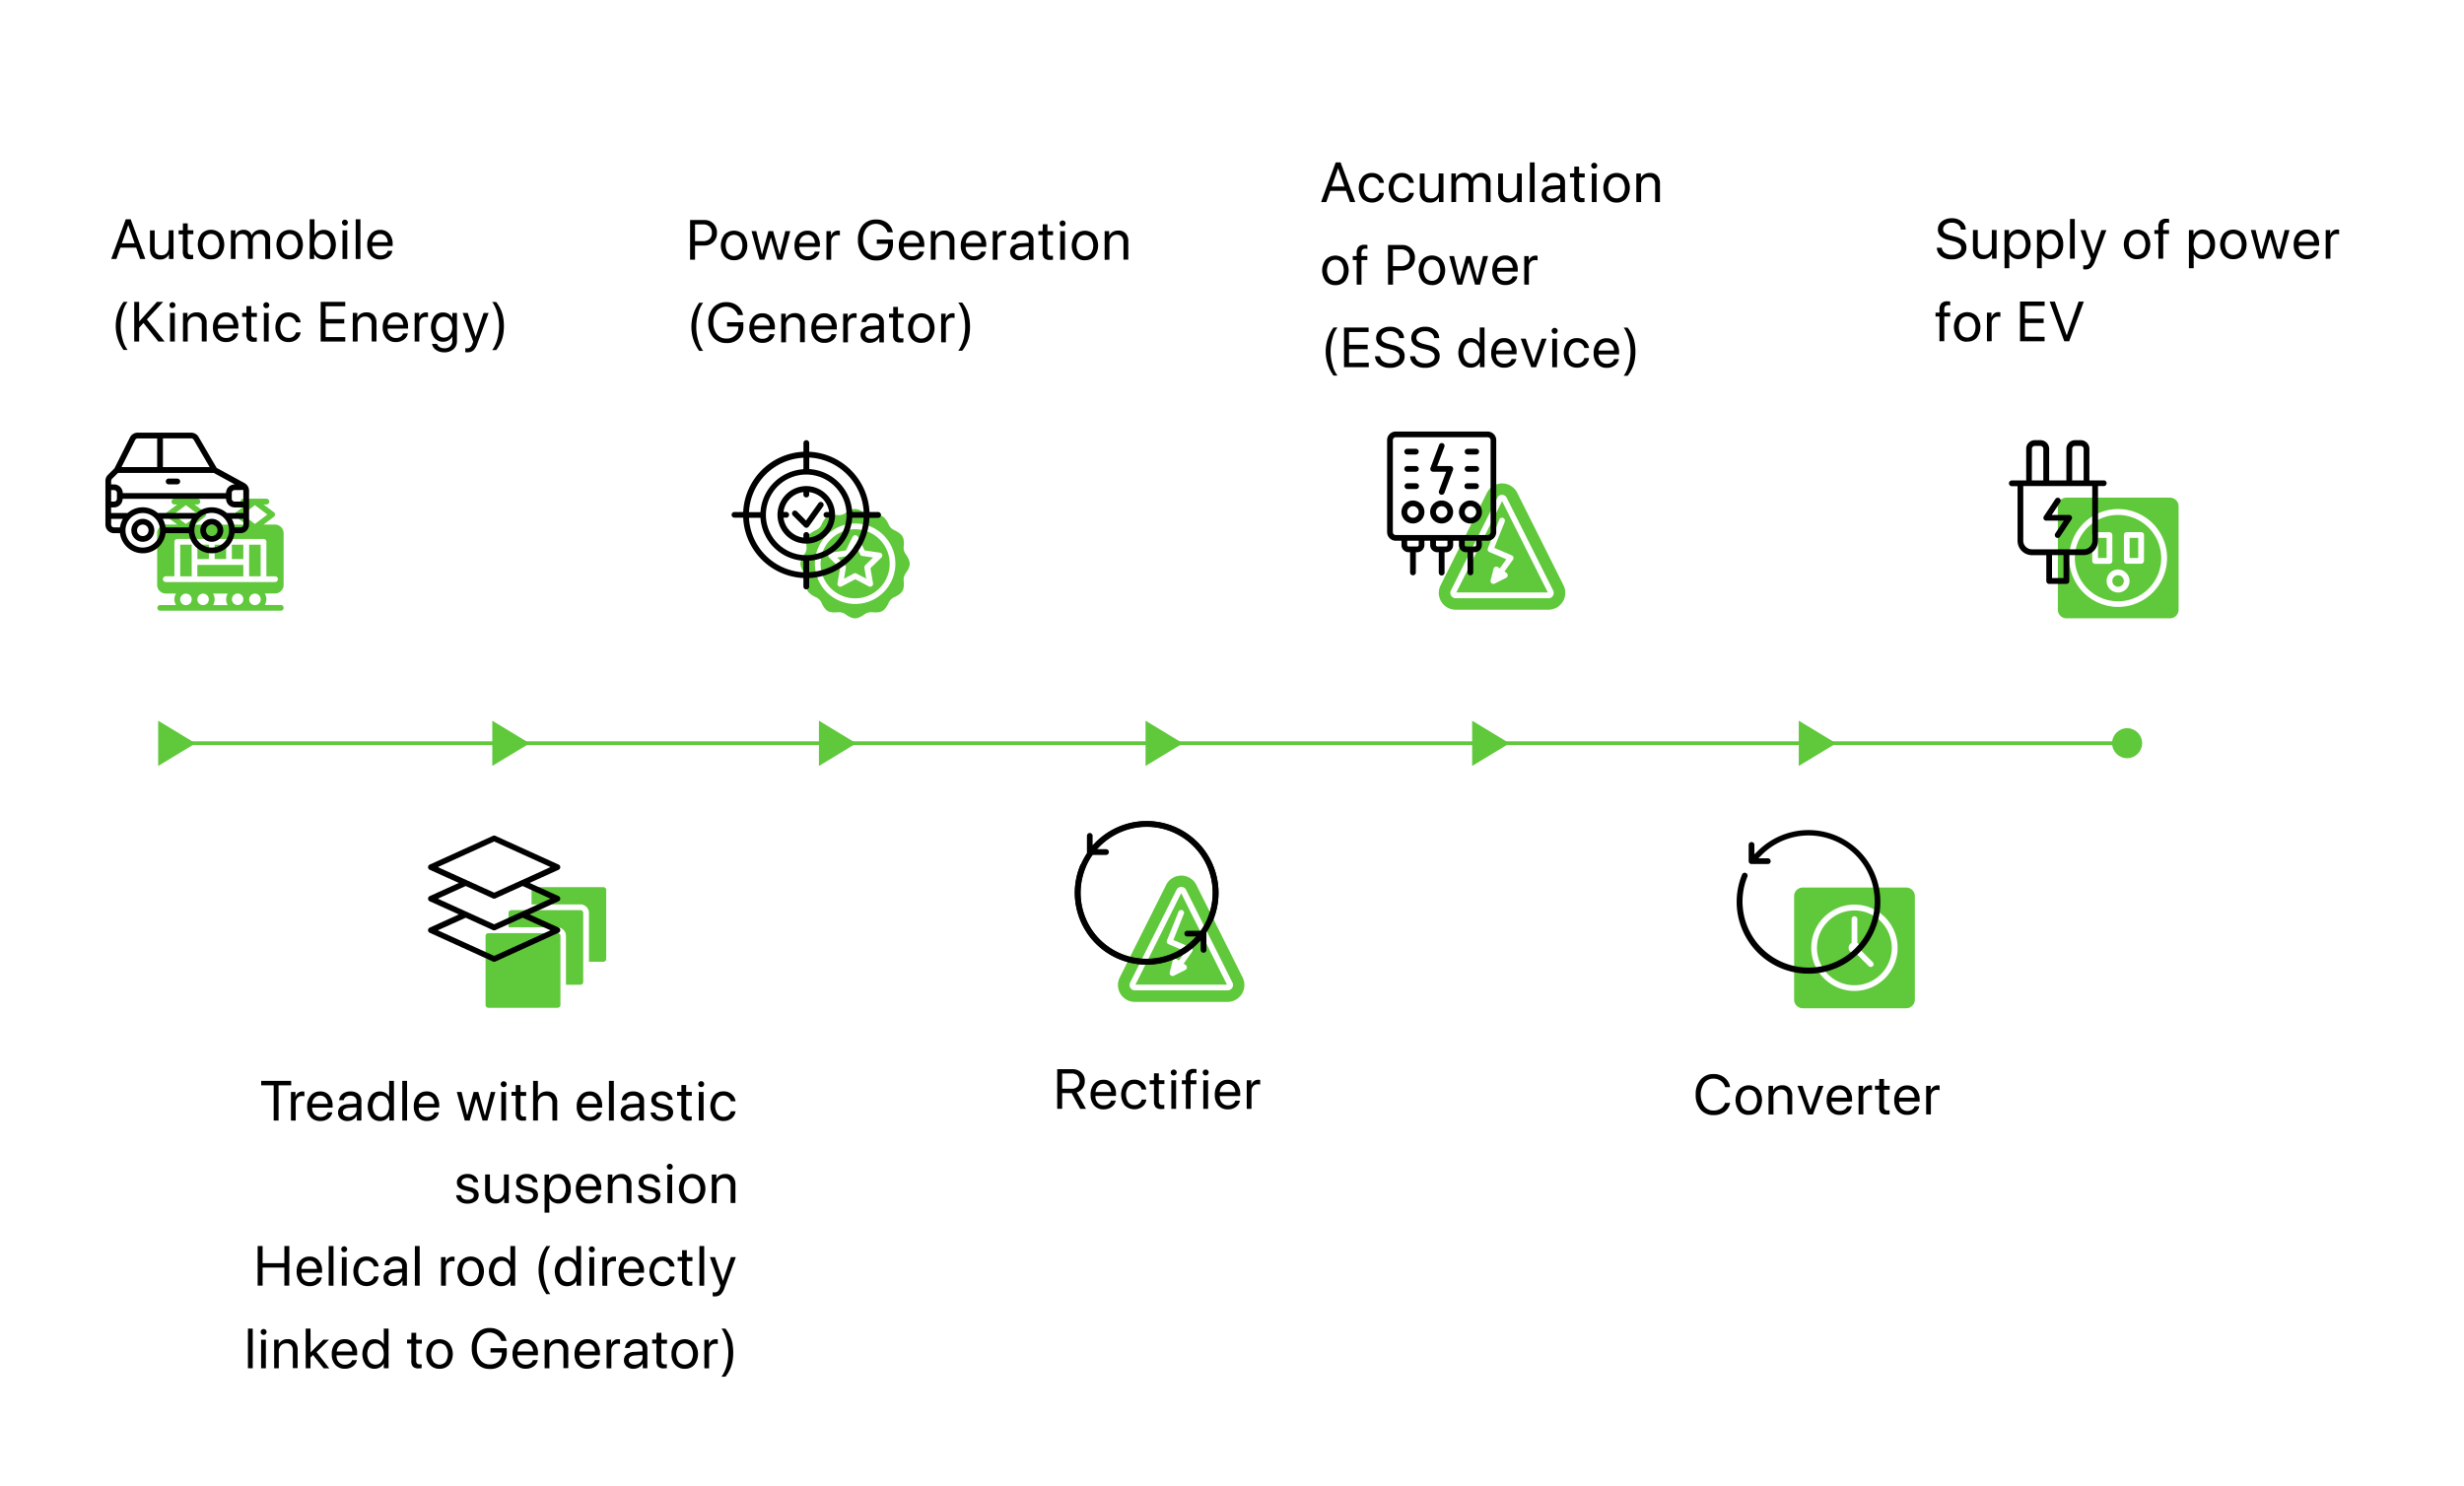 <?xml version="1.0" encoding="UTF-8"?> <svg xmlns="http://www.w3.org/2000/svg" viewBox="0 0 1312.64 792"> <defs> <style>.cls-1,.cls-3{fill:none;}.cls-2{fill:#60c83b;}.cls-3{stroke:#60c83b;stroke-width:2px;}</style> </defs> <g id="Слой_2" data-name="Слой 2"> <g id="Слой_1-2" data-name="Слой 1"> <rect class="cls-1" width="1312.64" height="792"></rect> <path d="M74.67,138l-2.12-6.05H64.14L62,138H59.25L67,116.83h2.61L77.44,138ZM68.3,120l-3.39,9.64h6.82L68.34,120Zm24.13,2.69V138H90v-2.48H90a5,5,0,0,1-4.83,2.74,5.16,5.16,0,0,1-3.88-1.49,5.9,5.9,0,0,1-1.39-4.12v-9.89H82.4v9.44q0,3.81,3.51,3.81a3.76,3.76,0,0,0,2.9-1.16,4.46,4.46,0,0,0,1.07-3.14v-9Zm5-3.67H100v3.67h3v2.1h-3v9a2.3,2.3,0,0,0,.45,1.54,2,2,0,0,0,1.44.48,7.31,7.31,0,0,0,1-.07V138a7.88,7.88,0,0,1-1.61.11,4,4,0,0,1-3-.93,4.58,4.58,0,0,1-.89-3.14v-9.18H95.15v-2.1h2.27Zm15,19.17a6.65,6.65,0,0,1-5.13-2.12,9.53,9.53,0,0,1,0-11.5,7.2,7.2,0,0,1,10.17-.08l.07.08a9.48,9.48,0,0,1,0,11.48,6.56,6.56,0,0,1-5.07,2.14Zm-3.27-3.73a4.32,4.32,0,0,0,6.52,0,7.79,7.79,0,0,0,0-8.31,4.31,4.31,0,0,0-6.08-.44,4.57,4.57,0,0,0-.44.44,7.78,7.78,0,0,0,0,8.3ZM123,138V122.73h2.4v2.43h.06a4.4,4.4,0,0,1,1.69-2,4.63,4.63,0,0,1,2.63-.73,4.52,4.52,0,0,1,2.67.76,4.1,4.1,0,0,1,1.61,2.14h.06a4.69,4.69,0,0,1,1.89-2.12,5.37,5.37,0,0,1,2.89-.78,4.67,4.67,0,0,1,5,4.33,3.75,3.75,0,0,1,0,.67V138H141.3V128a3.36,3.36,0,0,0-.83-2.44,3,3,0,0,0-2.33-.87,3.23,3.23,0,0,0-2.48,1,3.52,3.52,0,0,0-1,2.54v9.69h-2.55V127.76a3,3,0,0,0-.85-2.2,3.07,3.07,0,0,0-2.27-.83,3.29,3.29,0,0,0-2.51,1,3.77,3.77,0,0,0-1,2.64V138Zm31.33.26a6.65,6.65,0,0,1-5.13-2.12,9.53,9.53,0,0,1,0-11.5,7.2,7.2,0,0,1,10.17-.08l.07.08a9.48,9.48,0,0,1,0,11.48,6.56,6.56,0,0,1-5.07,2.14ZM151,134.5a4.32,4.32,0,0,0,6.52,0,7.79,7.79,0,0,0,0-8.31,4.31,4.31,0,0,0-6.08-.44,4.57,4.57,0,0,0-.44.44,7.78,7.78,0,0,0,0,8.3Zm21.36,3.73a5.92,5.92,0,0,1-2.93-.75,5.5,5.5,0,0,1-2-2.09h-.06V138H165V116.83h2.55v8.45h.06a5.21,5.21,0,0,1,2-2.06,5.55,5.55,0,0,1,2.89-.75,5.75,5.75,0,0,1,4.66,2.15,10.18,10.18,0,0,1,0,11.47,5.79,5.79,0,0,1-4.7,2.14Zm-.5-13.52a3.82,3.82,0,0,0-3.17,1.57,7.38,7.38,0,0,0,0,8.16,3.91,3.91,0,0,0,3.17,1.55,3.83,3.83,0,0,0,3.2-1.51,7.86,7.86,0,0,0,0-8.25,3.79,3.79,0,0,0-3.16-1.52ZM182.47,138V122.73H185V138Zm1.28-17.8a1.59,1.59,0,0,1-1.14-2.68l0,0a1.53,1.53,0,0,1,1.12-.46,1.52,1.52,0,0,1,1.12.46,1.55,1.55,0,0,1,0,2.2l0,0a1.56,1.56,0,0,1-1.08.47Zm5.74,17.8V116.83H192V138Zm13-13.29a3.89,3.89,0,0,0-2.94,1.23,4.79,4.79,0,0,0-1.27,3.14h8.27a4.56,4.56,0,0,0-1.15-3.15,3.75,3.75,0,0,0-2.87-1.22Zm4,8.92H209a5,5,0,0,1-2.11,3.33,7,7,0,0,1-4.23,1.3,6.54,6.54,0,0,1-5.14-2.11,8.28,8.28,0,0,1-1.88-5.71,8.56,8.56,0,0,1,1.88-5.76,6.3,6.3,0,0,1,5-2.18,6.08,6.08,0,0,1,4.86,2.06,8.16,8.16,0,0,1,1.79,5.54v1H198.3v.15a5.06,5.06,0,0,0,1.2,3.51,4.22,4.22,0,0,0,3.26,1.32,4.46,4.46,0,0,0,2.44-.66,3,3,0,0,0,1.33-1.79ZM65.82,186.46a21.84,21.84,0,0,1,0-25.63H68a14.85,14.85,0,0,0-2.64,5.52,25.52,25.52,0,0,0,0,14.59A15,15,0,0,0,68,186.46ZM74.13,182H71.5V160.83h2.63v10.31h.15l9.33-10.31h3.33l-8.69,9.36L87.73,182H84.36l-7.92-9.9-2.29,2.51Zm16.46,0V166.73h2.55V182Zm1.28-17.8a1.59,1.59,0,0,1-1.57-1.59A1.57,1.57,0,0,1,91.88,161a1.53,1.53,0,0,1,1.11.46,1.55,1.55,0,0,1,0,2.2l0,0a1.55,1.55,0,0,1-1.12.47ZM97.48,182V166.73h2.4v2.43h.06a4.74,4.74,0,0,1,1.89-2,5.73,5.73,0,0,1,3-.72,5,5,0,0,1,3.88,1.51,5.73,5.73,0,0,1,1.39,4.1v9.89H107.5V172.5a3.94,3.94,0,0,0-.88-2.82,3.29,3.29,0,0,0-2.62-1,3.74,3.74,0,0,0-2.88,1.17A4.39,4.39,0,0,0,100,173v9Zm22.83-13.29a3.89,3.89,0,0,0-2.94,1.23,4.8,4.8,0,0,0-1.28,3.14h8.28a4.62,4.62,0,0,0-1.16-3.15,3.71,3.71,0,0,0-2.9-1.22Zm4,8.92h2.5a5,5,0,0,1-2.11,3.33,7,7,0,0,1-4.23,1.3,6.54,6.54,0,0,1-5.14-2.11,8.28,8.28,0,0,1-1.88-5.71,8.56,8.56,0,0,1,1.88-5.76,6.3,6.3,0,0,1,5-2.18,6.11,6.11,0,0,1,4.87,2.06,8.16,8.16,0,0,1,1.79,5.54v1H116.08v.15a5.06,5.06,0,0,0,1.2,3.51,4.2,4.2,0,0,0,3.25,1.32,4.47,4.47,0,0,0,2.45-.66,3.15,3.15,0,0,0,1.33-1.79Zm7-14.54h2.55v3.67h3v2.1h-3v9a2.25,2.25,0,0,0,.46,1.54,1.92,1.92,0,0,0,1.43.48,7.45,7.45,0,0,0,1.06-.07V182a7.88,7.88,0,0,1-1.61.11,4,4,0,0,1-3-.93,4.54,4.54,0,0,1-.9-3.14v-9.18H129v-2.1h2.27ZM140.58,182V166.73h2.55V182Zm1.27-17.8a1.58,1.58,0,1,1,1.6-1.58h0a1.47,1.47,0,0,1-.47,1.11,1.61,1.61,0,0,1-1.14.47Zm18.28,7.56h-2.5a4.06,4.06,0,0,0-7.11-1.48,7.58,7.58,0,0,0,0,8.23,4,4,0,0,0,3.24,1.51,4,4,0,0,0,2.53-.76,3.76,3.76,0,0,0,1.35-2.17h2.5a5.56,5.56,0,0,1-2.06,3.74,6.68,6.68,0,0,1-4.34,1.43,6.58,6.58,0,0,1-5.11-2.11,9.57,9.57,0,0,1,0-11.5,6.46,6.46,0,0,1,5.08-2.15,6.25,6.25,0,0,1,4.43,1.54,5.76,5.76,0,0,1,2,3.72Zm23.81,7.86V182h-13.1V160.83h13.09v2.37H173.47V170h9.92v2.36h-9.92v7.26Zm4,2.38V166.73h2.4v2.43h.06a4.74,4.74,0,0,1,1.89-2,5.74,5.74,0,0,1,3-.72,5,5,0,0,1,3.88,1.51,5.73,5.73,0,0,1,1.39,4.1v9.89H198V172.5a3.94,3.94,0,0,0-.88-2.82,3.29,3.29,0,0,0-2.62-1,3.74,3.74,0,0,0-2.88,1.17,4.39,4.39,0,0,0-1.09,3.1v9Zm22.79-13.29a3.89,3.89,0,0,0-2.94,1.23,4.8,4.8,0,0,0-1.28,3.14h8.28a4.62,4.62,0,0,0-1.16-3.15A3.71,3.71,0,0,0,210.73,168.68Zm4,8.92h2.51a5,5,0,0,1-2.11,3.33,7,7,0,0,1-4.24,1.3,6.54,6.54,0,0,1-5.14-2.11,8.33,8.33,0,0,1-1.87-5.71,8.62,8.62,0,0,1,1.85-5.76,6.31,6.31,0,0,1,5-2.18,6.08,6.08,0,0,1,4.86,2.06,8.16,8.16,0,0,1,1.79,5.54v1H206.52v.15a5.06,5.06,0,0,0,1.2,3.51,4.2,4.2,0,0,0,3.25,1.32,4.47,4.47,0,0,0,2.45-.66A3.15,3.15,0,0,0,214.73,177.6ZM220.9,182V166.73h2.41v2.49h0a3.77,3.77,0,0,1,3.7-2.75,6.64,6.64,0,0,1,1,.1v2.48a4.44,4.44,0,0,0-1.36-.15,3,3,0,0,0-2.37,1,3.74,3.74,0,0,0-.9,2.6V182Zm15.63-2.13a3.88,3.88,0,0,0,3.2-1.49,7.27,7.27,0,0,0,0-8.07,4.08,4.08,0,0,0-6.37,0,7.63,7.63,0,0,0,0,8.12,3.88,3.88,0,0,0,3.19,1.46Zm.08,7.87a7.4,7.4,0,0,1-4.3-1.27,4.87,4.87,0,0,1-2.13-3.21h2.62a3.29,3.29,0,0,0,1.44,1.68,4.8,4.8,0,0,0,2.48.63,4.43,4.43,0,0,0,3.09-1,3.51,3.51,0,0,0,1.14-2.75v-2.44h-.06a5.33,5.33,0,0,1-2,2,6.13,6.13,0,0,1-7.54-1.39,10.09,10.09,0,0,1,0-11.37,5.84,5.84,0,0,1,4.73-2.12,5.56,5.56,0,0,1,2.9.75,5.4,5.4,0,0,1,2,2.08H241v-2.57h2.43v14.93a5.54,5.54,0,0,1-1.88,4.39,7.28,7.28,0,0,1-5,1.66Zm12.37,0a6.8,6.8,0,0,1-1.1-.09v-2.14a5.61,5.61,0,0,0,1,.07,2.53,2.53,0,0,0,1.71-.57,4.23,4.23,0,0,0,1.14-1.93l.35-1.07-5.62-15.25h2.72l4.22,12.69h0l4.22-12.69h2.68l-6,16.31a8.88,8.88,0,0,1-2.12,3.64,4.72,4.72,0,0,1-3.18,1Zm19.1-18.45a27.5,27.5,0,0,1,0,8.87,16.74,16.74,0,0,1-1,3.6,18.78,18.78,0,0,1-1.3,2.62,19.53,19.53,0,0,1-1.48,2.15h-2.14a9.43,9.43,0,0,0,1.13-1.74,20.9,20.9,0,0,0,2.18-6.52,25.82,25.82,0,0,0,0-9.11,19.17,19.17,0,0,0-1-3.82,21.68,21.68,0,0,0-1.19-2.7,9.11,9.11,0,0,0-1.13-1.74h2.14a18.63,18.63,0,0,1,1.48,2.15,18.36,18.36,0,0,1,1.3,2.63,16.4,16.4,0,0,1,1,3.57Z"></path> <path class="cls-2" d="M120.47,290.23h-6.12v7.65h6.12Z"></path> <path class="cls-2" d="M138.85,290.23h-6.13v16.84h6.13Z"></path> <path class="cls-2" d="M129.63,290.23h-6.12v7.65h6.12Z"></path> <path class="cls-2" d="M111.29,290.23h-6.13v7.65h6.13Z"></path> <path class="cls-2" d="M129.63,301h-24.5v6.12h24.5Z"></path> <path class="cls-2" d="M151.1,311.67V284.1a4.62,4.62,0,0,0-4.59-4.59h-6.13l5.51-4.14a1.25,1.25,0,0,0,.45-.54,1.35,1.35,0,0,0,.17-.68,1.53,1.53,0,0,0-.17-.69,1.55,1.55,0,0,0-.45-.54l-5.51-4.13h1.53a1.46,1.46,0,0,0,1.08-.45,1.5,1.5,0,0,0,.45-1.08,1.54,1.54,0,0,0-1.53-1.53H129.63a1.57,1.57,0,0,0-1.08.45,1.46,1.46,0,0,0,.08,2.18,1.49,1.49,0,0,0,1.08.45h1.53l-5.51,4.13a1.8,1.8,0,0,0-.45.54,1.66,1.66,0,0,0-.16.69,1.58,1.58,0,0,0,.16.68,1.48,1.48,0,0,0,.45.54l5.51,4.14H103.63l5.51-4.14a1.25,1.25,0,0,0,.45-.54,1.34,1.34,0,0,0,.16-.68,1.4,1.4,0,0,0-.16-.69,1.55,1.55,0,0,0-.45-.54l-5.51-4.15h1.53a1.46,1.46,0,0,0,1.08-.45,1.5,1.5,0,0,0,.45-1.08,1.54,1.54,0,0,0-1.53-1.53H92.91a1.62,1.62,0,0,0-1.08.45,1.53,1.53,0,0,0,1.08,2.61h1.53l-5.51,4.13a1.8,1.8,0,0,0-.45.54,1.66,1.66,0,0,0-.16.69,1.58,1.58,0,0,0,.16.68,1.48,1.48,0,0,0,.45.54l5.51,4.14H88.32a4.6,4.6,0,0,0-3.25,1.35,4.68,4.68,0,0,0-1.35,3.24v27.57a4.61,4.61,0,0,0,4.6,4.59h5.44a6,6,0,0,0,0,6.12H85.25A1.55,1.55,0,0,0,83.84,324a1.53,1.53,0,0,0,1.41,1.41h64.32a1.5,1.5,0,0,0,1.08-.45,1.52,1.52,0,0,0,0-2.16h0a1.58,1.58,0,0,0-1.08-.45h-8.51a5.9,5.9,0,0,0,0-6.12h5.45a4.61,4.61,0,0,0,4.59-4.59Zm-15.31-42.5,6.63,5-6.63,5-6.64-5Zm-36.75,0,6.63,5-6.63,5-6.64-5ZM86.79,308.6a2,2,0,0,1,.11-.58,1.7,1.7,0,0,1,.34-.5,1.63,1.63,0,0,1,.49-.33,1.72,1.72,0,0,1,.59-.12h4.59V288.7a1.72,1.72,0,0,1,.12-.59,2.06,2.06,0,0,1,.33-.5,1.81,1.81,0,0,1,.5-.33,1.46,1.46,0,0,1,.58-.11h45.94a1.44,1.44,0,0,1,.59.11,1.69,1.69,0,0,1,.49.33,1.45,1.45,0,0,1,.33.5,1.52,1.52,0,0,1,.12.59v18.37h4.6a1.58,1.58,0,0,1,1.08.45,1.53,1.53,0,0,1-1.08,2.61H88.32a1.51,1.51,0,0,1-.59-.11,1.57,1.57,0,0,1-.49-.33,1.77,1.77,0,0,1-.34-.5,1.87,1.87,0,0,1-.11-.59Zm39.84,13.76a3.05,3.05,0,0,1-3-3.66,3.13,3.13,0,0,1,.83-1.56,3.17,3.17,0,0,1,1.57-.84,3.06,3.06,0,0,1,1.77.17,3,3,0,0,1,1.83,2.89A3,3,0,0,1,126.63,322.36Zm-21.47-3a3.06,3.06,0,0,1,3-3.06,3.18,3.18,0,0,1,.62.06,3.13,3.13,0,0,1,1.57.84,2.92,2.92,0,0,1,.84,1.56,3,3,0,0,1-.18,1.77,2.89,2.89,0,0,1-1.13,1.38,3.06,3.06,0,0,1-4.76-2.55Zm8.34-3.06h7.83a5.9,5.9,0,0,0,0,6.12H113.5A5.9,5.9,0,0,0,113.5,316.3ZM96,319.36a3.07,3.07,0,0,1,4.77-2.54,2.82,2.82,0,0,1,.46.38,2.92,2.92,0,0,1,.84,1.56,3.06,3.06,0,0,1-.17,1.77A3,3,0,0,1,99,322.42a3,3,0,0,1-2.17-.89A3.18,3.18,0,0,1,96,319.36Zm42.88,0a2.87,2.87,0,0,1-.52,1.7,3,3,0,0,1-1.37,1.13,3.06,3.06,0,0,1-1.77.17,3,3,0,0,1-1.57-.83,3.13,3.13,0,0,1-.84-1.57,3.07,3.07,0,0,1,.18-1.77,3,3,0,0,1,2.83-1.89,3.07,3.07,0,0,1,3.06,3.06Z"></path> <path class="cls-2" d="M102.1,290.23H96v16.84h6.13Z"></path> <path d="M76.07,276.45a6.12,6.12,0,1,0,5.68,3.8A6.13,6.13,0,0,0,76.07,276.45Zm0,9.18a3.05,3.05,0,0,1-1.7-.51,3,3,0,0,1-1.13-1.38,3.24,3.24,0,0,1-.18-1.77,3.07,3.07,0,0,1,.84-1.56,3.11,3.11,0,0,1,3.34-.67,3.06,3.06,0,0,1-1.17,5.89Z"></path> <path d="M112.82,276.45a6.12,6.12,0,1,0,6.12,6.12,6.12,6.12,0,0,0-6.12-6.12Zm0,9.18a3.05,3.05,0,0,1-1.7-.51,3,3,0,0,1-1.13-1.38,3.24,3.24,0,0,1-.18-1.77,3.07,3.07,0,0,1,.84-1.56,3.11,3.11,0,0,1,3.34-.67,3.06,3.06,0,0,1-1.17,5.89Z"></path> <path d="M60.75,284.1h3.17a12.24,12.24,0,0,0,24.29,0h12.42a12.24,12.24,0,0,0,24.29,0h3.17a4.57,4.57,0,0,0,4.59-4.57V261.42a4.59,4.59,0,0,0-2.39-4l-14.87-8.12-9.62-16.48a4.64,4.64,0,0,0-1.68-1.67,4.78,4.78,0,0,0-2.29-.61H73.33a4.55,4.55,0,0,0-4.11,2.54L61,249.51,57.51,253a4.54,4.54,0,0,0-1,1.49,4.64,4.64,0,0,0-.35,1.76v23.23A4.59,4.59,0,0,0,60.75,284.1Zm68.87-23a.71.71,0,0,1,0,.29v5.87H125a1.55,1.55,0,0,1-1.09-.45,1.59,1.59,0,0,1-.44-1.08v-3.06a1.53,1.53,0,0,1,1.5-1.54h0Zm-4.55,9.26h4.56v3h-8.77a12.18,12.18,0,0,0-16.15,0H84.11a12.18,12.18,0,0,0-16.15,0H59.19v-3h1.53a4.6,4.6,0,0,0,4.6-4.59h55.12a4.61,4.61,0,0,0,4.6,4.59ZM100.63,281H88.21a12,12,0,0,0-1.55-4.59h15.56A12.31,12.31,0,0,0,100.63,281ZM62.29,265.73a1.5,1.5,0,0,1-.45,1.08,1.52,1.52,0,0,1-1.09.45H59.22v-6.13h1.53a1.54,1.54,0,0,1,1.54,1.54h0Zm-3.07,13.78v-3.06h6.26A12.26,12.26,0,0,0,63.92,281H60.75a1.53,1.53,0,0,1-1.08-.45A1.58,1.58,0,0,1,59.22,279.51Zm16.85,12.25a9.2,9.2,0,1,1,6.49-2.7A9.19,9.19,0,0,1,76.07,291.76Zm36.75,0a9.24,9.24,0,1,1,6.49-2.7A9.2,9.2,0,0,1,112.82,291.76ZM128.13,281H125a12,12,0,0,0-1.55-4.59h6.22v3.06a1.5,1.5,0,0,1-.45,1.08A1.43,1.43,0,0,1,128.13,281Zm-24.94-46.68,8.49,14.55H86.79V233.57h15.08a1.52,1.52,0,0,1,.76.21A1.49,1.49,0,0,1,103.19,234.36ZM72,234.45a1.52,1.52,0,0,1,1.37-.85H83.72v15.28h-19ZM59.63,255.19,62.88,252h51l11.23,6.12H125a4.63,4.63,0,0,0-4.6,4.6h-55a4.61,4.61,0,0,0-4.6-4.6H59.22v-1.79a1.72,1.72,0,0,1,.12-.59A1.92,1.92,0,0,1,59.63,255.19Z"></path> <path d="M89.85,258.07h4.59a1.53,1.53,0,0,0,0-3.06H89.85a1.54,1.54,0,0,0-1.52,1.54A1.52,1.52,0,0,0,89.85,258.07Z"></path> <path d="M367.63,117.24h7.55a6.51,6.51,0,0,1,6.76,6.25,4.69,4.69,0,0,1,0,.53,6.51,6.51,0,0,1-6.19,6.81h-5.48v7.55h-2.64Zm2.64,2.34v8.91h4.22a4.9,4.9,0,0,0,3.5-1.17,4.34,4.34,0,0,0,1.24-3.3,4.23,4.23,0,0,0-1.24-3.26,4.85,4.85,0,0,0-3.5-1.18Zm20.79,19.06a6.63,6.63,0,0,1-5.13-2.12,9.53,9.53,0,0,1,0-11.5A7.19,7.19,0,0,1,396.1,125l.07.07a9.45,9.45,0,0,1,0,11.48A6.51,6.51,0,0,1,391.06,138.64Zm-3.27-3.73a4.32,4.32,0,0,0,6.52,0,7.79,7.79,0,0,0,0-8.31,4.31,4.31,0,0,0-6.52,0A7.78,7.78,0,0,0,387.79,134.91ZM421,123.14l-4.24,15.24h-2.6l-3.44-11.79h-.1l-3.43,11.79h-2.57l-4.26-15.24h2.53l3,12.4h.06l3.44-12.4h2.46l3.46,12.4h.06l3-12.4Zm9.11,2a3.88,3.88,0,0,0-3,1.23,4.81,4.81,0,0,0-1.27,3.14h8.27a4.56,4.56,0,0,0-1.15-3.15,3.74,3.74,0,0,0-2.85-1.27Zm4,8.92h2.51a5,5,0,0,1-2.11,3.33,6.88,6.88,0,0,1-4.23,1.3,6.5,6.5,0,0,1-5.14-2.11,8.28,8.28,0,0,1-1.88-5.71,8.55,8.55,0,0,1,1.88-5.76,6.33,6.33,0,0,1,5-2.18A6.11,6.11,0,0,1,435,125a8.12,8.12,0,0,1,1.79,5.54v1H425.83v.15a5,5,0,0,0,1.21,3.51,4.17,4.17,0,0,0,3.25,1.32,4.3,4.3,0,0,0,2.44-.66,3.09,3.09,0,0,0,1.34-1.84Zm6.17,4.37V123.14h2.4v2.49h.06a3.76,3.76,0,0,1,1.36-2,3.82,3.82,0,0,1,2.33-.75,8.26,8.26,0,0,1,1,.1v2.48a4.51,4.51,0,0,0-1.37-.15,3.09,3.09,0,0,0-2.37,1,3.78,3.78,0,0,0-.89,2.6v9.49Zm35.43-8.75a9.13,9.13,0,0,1-2.37,6.7,8.78,8.78,0,0,1-6.59,2.4,9,9,0,0,1-7.06-3,11.78,11.78,0,0,1-2.62-8,11.4,11.4,0,0,1,2.62-7.88,9,9,0,0,1,7.06-2.93,9.14,9.14,0,0,1,5.87,1.79,8,8,0,0,1,3,5h-2.77a6.59,6.59,0,0,0-11.23-2.21,9.3,9.3,0,0,0-1.84,6.13,9.74,9.74,0,0,0,1.87,6.3,6.22,6.22,0,0,0,5.1,2.32,6.36,6.36,0,0,0,4.57-1.66,5.66,5.66,0,0,0,1.76-4.32v-.38h-6v-2.31h8.6Zm10-4.54a3.89,3.89,0,0,0-2.94,1.23,4.82,4.82,0,0,0-1.28,3.14h8.28a4.62,4.62,0,0,0-1.16-3.15,3.76,3.76,0,0,0-2.9-1.27Zm4,8.92h2.5a5,5,0,0,1-2.11,3.33,6.88,6.88,0,0,1-4.23,1.3,6.5,6.5,0,0,1-5.14-2.11,8.28,8.28,0,0,1-1.88-5.71,8.55,8.55,0,0,1,1.88-5.76,6.33,6.33,0,0,1,5-2.18,6.14,6.14,0,0,1,4.87,2.06,8.18,8.18,0,0,1,1.78,5.54v1h-10.9v.15a5,5,0,0,0,1.2,3.51,4.17,4.17,0,0,0,3.25,1.32,4.31,4.31,0,0,0,2.45-.66,3.14,3.14,0,0,0,1.33-1.84Zm6.17,4.37V123.14h2.4v2.43h.06a4.8,4.8,0,0,1,1.89-2,5.73,5.73,0,0,1,2.95-.72,5,5,0,0,1,3.88,1.51,5.75,5.75,0,0,1,1.39,4.1v9.89h-2.55v-9.44a4,4,0,0,0-.88-2.82,3.33,3.33,0,0,0-2.62-1,3.78,3.78,0,0,0-2.89,1.17,4.4,4.4,0,0,0-1.08,3.1v9Zm22.83-13.29a3.89,3.89,0,0,0-2.94,1.23,4.82,4.82,0,0,0-1.28,3.14h8.28a4.62,4.62,0,0,0-1.16-3.15,3.76,3.76,0,0,0-2.9-1.27Zm4,8.92h2.5a5,5,0,0,1-2.11,3.33,6.88,6.88,0,0,1-4.23,1.3,6.5,6.5,0,0,1-5.14-2.11,8.28,8.28,0,0,1-1.88-5.71,8.55,8.55,0,0,1,1.88-5.76,6.33,6.33,0,0,1,5-2.18,6.14,6.14,0,0,1,4.87,2.06,8.18,8.18,0,0,1,1.78,5.54v1h-10.9v.15a5,5,0,0,0,1.2,3.51,4.17,4.17,0,0,0,3.25,1.32,4.31,4.31,0,0,0,2.45-.66,3.14,3.14,0,0,0,1.33-1.84Zm6.17,4.37V123.14h2.4v2.49h.06a3.76,3.76,0,0,1,3.69-2.75,8.26,8.26,0,0,1,1,.1v2.48a4.44,4.44,0,0,0-1.36-.15,3,3,0,0,0-2.37,1,3.74,3.74,0,0,0-.9,2.6v9.49Zm14.89-1.91a4.3,4.3,0,0,0,3-1.11,3.59,3.59,0,0,0,1.23-2.77V131.4l-4.07.25a4.35,4.35,0,0,0-2.39.74,2.06,2.06,0,0,0-.84,1.73,2.12,2.12,0,0,0,.84,1.74,3.47,3.47,0,0,0,2.23.61Zm-.57,2.17a5.33,5.33,0,0,1-3.68-1.26,4.28,4.28,0,0,1-1.39-3.31,3.84,3.84,0,0,1,1.44-3.13,7,7,0,0,1,4.08-1.32l4.37-.25v-1.28a2.76,2.76,0,0,0-.88-2.18,3.59,3.59,0,0,0-2.46-.79,4,4,0,0,0-2.36.65,2.86,2.86,0,0,0-1.16,1.77h-2.46a4.49,4.49,0,0,1,1.76-3.34,6.66,6.66,0,0,1,4.28-1.32,6.31,6.31,0,0,1,4.25,1.35,4.5,4.5,0,0,1,1.58,3.62v10.53h-2.42v-2.67h-.06a5.29,5.29,0,0,1-2,2.09,5.44,5.44,0,0,1-2.89.79Zm12.33-19.17H558v3.67h3v2.1h-3v9a2.3,2.3,0,0,0,.45,1.54,1.88,1.88,0,0,0,1.43.48,6.23,6.23,0,0,0,1.06-.07v2.14a7.88,7.88,0,0,1-1.61.11,4,4,0,0,1-3-.93,4.48,4.48,0,0,1-.89-3.14v-9.18h-2.27v-2.1h2.27Zm9.26,18.91V123.14h2.55v15.24Zm1.28-17.8a1.58,1.58,0,1,1,1.12-2.7,1.56,1.56,0,0,1,0,2.21l0,0a1.5,1.5,0,0,1-1.12.42ZM578,138.69a6.63,6.63,0,0,1-5.13-2.12,9.53,9.53,0,0,1,0-11.5A7.19,7.19,0,0,1,583,125l.07.07a9.48,9.48,0,0,1,0,11.48,6.56,6.56,0,0,1-5.11,2.09ZM574.69,135a4.32,4.32,0,0,0,6.52,0,7.79,7.79,0,0,0,0-8.31,4.31,4.31,0,0,0-6.08-.44,6.09,6.09,0,0,0-.44.44A7.78,7.78,0,0,0,574.69,135Zm13.79,3.47V123.14h2.4v2.43h.06a4.8,4.8,0,0,1,1.89-2,5.7,5.7,0,0,1,2.94-.72,5,5,0,0,1,3.89,1.51,5.76,5.76,0,0,1,1.39,4.1v9.89H598.5v-9.44a4,4,0,0,0-.88-2.82,3.33,3.33,0,0,0-2.62-1,3.78,3.78,0,0,0-2.89,1.17,4.4,4.4,0,0,0-1.08,3.1v9Zm-216,48.49a21.84,21.84,0,0,1,0-25.63h2.14a14.82,14.82,0,0,0-2.63,5.52,25.35,25.35,0,0,0,0,14.59,14.82,14.82,0,0,0,2.63,5.52ZM396,173.68a9.1,9.1,0,0,1-2.38,6.7,8.78,8.78,0,0,1-6.59,2.4,9,9,0,0,1-7.06-3,11.78,11.78,0,0,1-2.62-8A11.4,11.4,0,0,1,380,163.9,9,9,0,0,1,387,161a9.16,9.16,0,0,1,5.83,1.89,8,8,0,0,1,3,5h-2.76a6.6,6.6,0,0,0-11.2-2.25,9.3,9.3,0,0,0-1.84,6.13,9.74,9.74,0,0,0,1.87,6.3,6.22,6.22,0,0,0,5.1,2.32,6.36,6.36,0,0,0,4.57-1.66,5.66,5.66,0,0,0,1.76-4.32V174h-6v-2.31H396Zm10-4.54a3.89,3.89,0,0,0-2.94,1.23,4.87,4.87,0,0,0-1.28,3.14h8.28a4.62,4.62,0,0,0-1.16-3.15,3.73,3.73,0,0,0-2.87-1.27Zm4,8.92h2.59a5.1,5.1,0,0,1-2.11,3.33,6.91,6.91,0,0,1-4.24,1.3,6.5,6.5,0,0,1-5.14-2.11,8.28,8.28,0,0,1-1.87-5.71,8.59,8.59,0,0,1,1.87-5.76,6.36,6.36,0,0,1,5-2.18A6.11,6.11,0,0,1,411,169a8.19,8.19,0,0,1,1.79,5.54v1H401.79v.15a5,5,0,0,0,1.2,3.51,4.17,4.17,0,0,0,3.25,1.32,4.31,4.31,0,0,0,2.45-.66A3.07,3.07,0,0,0,410,178Zm6.17,4.37V167.14h2.42v2.43h.06a4.8,4.8,0,0,1,1.89-2,5.7,5.7,0,0,1,2.94-.72,5,5,0,0,1,3.88,1.51,5.75,5.75,0,0,1,1.39,4.1v9.89H426.2v-9.44a4.05,4.05,0,0,0-.88-2.82,3.35,3.35,0,0,0-2.63-1,3.74,3.74,0,0,0-2.88,1.17,4.41,4.41,0,0,0-1.09,3.1v9ZM439,169.14a3.89,3.89,0,0,0-2.94,1.23,4.87,4.87,0,0,0-1.28,3.14h8.28a4.62,4.62,0,0,0-1.16-3.15,3.73,3.73,0,0,0-2.87-1.27Zm4,8.92h2.59a5.1,5.1,0,0,1-2.11,3.33,6.85,6.85,0,0,1-4.24,1.3,6.5,6.5,0,0,1-5.14-2.11,8.28,8.28,0,0,1-1.87-5.71,8.59,8.59,0,0,1,1.87-5.76,6.36,6.36,0,0,1,5-2.18A6.11,6.11,0,0,1,444,169a8.19,8.19,0,0,1,1.79,5.54v1H434.79v.15a5,5,0,0,0,1.2,3.51,4.17,4.17,0,0,0,3.25,1.32,4.31,4.31,0,0,0,2.45-.66A3.07,3.07,0,0,0,443,178Zm6.18,4.37V167.14h2.41v2.49h.06a3.67,3.67,0,0,1,1.36-2,3.75,3.75,0,0,1,2.33-.75,8.26,8.26,0,0,1,1,.1v2.48a4.44,4.44,0,0,0-1.36-.15,3.09,3.09,0,0,0-2.37,1,3.74,3.74,0,0,0-.9,2.6v9.49Zm14.89-1.91a4.3,4.3,0,0,0,3-1.11,3.59,3.59,0,0,0,1.23-2.77V175.4l-4.07.25a4.35,4.35,0,0,0-2.39.74,2.23,2.23,0,0,0,0,3.47,3.49,3.49,0,0,0,2.26.61Zm-.58,2.17a5.29,5.29,0,0,1-3.67-1.26,4.23,4.23,0,0,1-1.39-3.31,3.81,3.81,0,0,1,1.43-3.13,7,7,0,0,1,4.09-1.32l4.36-.25v-1.28a2.8,2.8,0,0,0-.87-2.18,3.55,3.55,0,0,0-2.47-.79,4,4,0,0,0-2.36.65,2.81,2.81,0,0,0-1.15,1.77H459a4.49,4.49,0,0,1,1.76-3.34,6.63,6.63,0,0,1,4.27-1.32,6.31,6.31,0,0,1,4.25,1.35,4.48,4.48,0,0,1,1.58,3.62v10.53h-2.41v-2.67h-.06a5.29,5.29,0,0,1-2,2.09,5.47,5.47,0,0,1-2.87.79Zm12.33-19.17h2.55v3.67h3v2.1h-3v9a2.3,2.3,0,0,0,.45,1.54,1.9,1.9,0,0,0,1.44.48,6.63,6.63,0,0,0,1-.07v2.14a7.88,7.88,0,0,1-1.61.11,4,4,0,0,1-3-.93,4.53,4.53,0,0,1-.89-3.14v-9.18h-2.17v-2.1h2.27Zm15,19.17a6.63,6.63,0,0,1-5.13-2.12,9.53,9.53,0,0,1,0-11.5,7.19,7.19,0,0,1,10.17-.07l.07.07a9.48,9.48,0,0,1,0,11.48,6.51,6.51,0,0,1-5.07,2.09Zm-3.23-3.78a4.32,4.32,0,0,0,6.52,0,7.79,7.79,0,0,0,0-8.31,4.31,4.31,0,0,0-6.08-.44,6.09,6.09,0,0,0-.44.44A7.78,7.78,0,0,0,487.58,178.91Zm13.79,3.47V167.14h2.4v2.49h.06a3.75,3.75,0,0,1,3.69-2.75,8.26,8.26,0,0,1,1,.1v2.48a4.44,4.44,0,0,0-1.36-.15,3.07,3.07,0,0,0-2.38,1,3.78,3.78,0,0,0-.89,2.6v9.49Zm15-12.75a26.41,26.41,0,0,1,0,8.87,16.18,16.18,0,0,1-1,3.6,19.47,19.47,0,0,1-2.78,4.77h-2.14a9.43,9.43,0,0,0,1.13-1.74,20.9,20.9,0,0,0,2.18-6.52,25.82,25.82,0,0,0,0-9.11,19.54,19.54,0,0,0-1-3.82,22.29,22.29,0,0,0-1.18-2.7,9.43,9.43,0,0,0-1.13-1.74h2.13a21,21,0,0,1,1.48,2.15,19.47,19.47,0,0,1,1.3,2.63,16.19,16.19,0,0,1,1,3.61Z"></path> <path class="cls-2" d="M458.2,295.39l-2.6-5.29L453,295.39a1.59,1.59,0,0,1-.47.56,1.62,1.62,0,0,1-.68.27l-5.83.85,4.22,4.11a1.41,1.41,0,0,1,.38.63,1.29,1.29,0,0,1,0,.73l-1,5.8,5.21-2.74a1.57,1.57,0,0,1,1.43,0l5.21,2.74-1-5.8a1.63,1.63,0,0,1,.05-.73,1.52,1.52,0,0,1,.39-.63l4.22-4.11-5.83-.85a1.68,1.68,0,0,1-.68-.27A1.79,1.79,0,0,1,458.2,295.39Z"></path> <path class="cls-2" d="M455.57,282a18.4,18.4,0,1,0,13,5.39A18.39,18.39,0,0,0,455.57,282Zm14,15.05-5.87,5.71,1.39,8.07a1.62,1.62,0,0,1-.1.84,1.5,1.5,0,0,1-.51.66,1.68,1.68,0,0,1-.79.29,1.59,1.59,0,0,1-.83-.17l-7.24-3.81-7.25,3.81a1.66,1.66,0,0,1-.82.17,1.52,1.52,0,0,1-.79-.29,1.6,1.6,0,0,1-.52-.66,1.52,1.52,0,0,1-.09-.84l1.38-8.07-5.86-5.71a1.53,1.53,0,0,1-.39-1.57,1.51,1.51,0,0,1,1.24-1l8.1-1.18,3.62-7.34a1.72,1.72,0,0,1,.59-.58,1.46,1.46,0,0,1,.79-.21,1.56,1.56,0,0,1,.79.21,1.61,1.61,0,0,1,.58.58l3.62,7.34,8.11,1.18a1.46,1.46,0,0,1,.76.34,1.48,1.48,0,0,1,.47.7,1.5,1.5,0,0,1,0,.84,1.45,1.45,0,0,1-.41.73Z"></path> <path class="cls-2" d="M481.51,290.68c.18-4.39-.56-5.83-4.62-8a6.26,6.26,0,0,1-2.25-1.43,6.35,6.35,0,0,1-1.43-2.25c-2.11-4.05-3.54-4.79-8-4.62a6.24,6.24,0,0,1-2.65-.1,6.41,6.41,0,0,1-2.36-1.22c-3.79-2.42-5.48-2.48-9.37,0a6.37,6.37,0,0,1-2.35,1.22,6.28,6.28,0,0,1-2.66.1c-4.4-.18-5.83.57-7.95,4.62a6.15,6.15,0,0,1-3.68,3.68c-4.06,2.12-4.79,3.56-4.61,8a6.08,6.08,0,0,1-.11,2.65,6.26,6.26,0,0,1-1.22,2.36c-2.42,3.8-2.47,5.49,0,9.37a6.14,6.14,0,0,1,1.33,5c-.18,4.39.55,5.83,4.61,7.95a6.1,6.1,0,0,1,3.68,3.68c2.13,4.08,3.57,4.79,7.95,4.61a6.12,6.12,0,0,1,5,1.33c3.8,2.42,5.49,2.48,9.37,0a6.12,6.12,0,0,1,5-1.33c4.47.19,5.86-.61,8-4.61a6.1,6.1,0,0,1,3.68-3.68c4.06-2.12,4.8-3.56,4.62-7.95a6.09,6.09,0,0,1,1.32-5c2.43-3.8,2.47-5.49,0-9.37a6,6,0,0,1-1.31-5Zm-25.94,31.13a21.44,21.44,0,1,1,15.15-6.28A21.45,21.45,0,0,1,455.57,321.81Z"></path> <path d="M429.54,259a15.33,15.33,0,1,0,10.83,4.49A15.33,15.33,0,0,0,429.54,259Zm1.54,27.45v-1.42a1.53,1.53,0,0,0-2.62-1.08,1.5,1.5,0,0,0-.45,1.08v1.42a12.26,12.26,0,0,1-10.61-10.61h1.42a1.53,1.53,0,1,0,0-3.06H417.4A12.24,12.24,0,0,1,428,262.21v1.42a1.54,1.54,0,0,0,3.07,0v-1.42a12.27,12.27,0,0,1,10.61,10.61h-1.43a1.54,1.54,0,0,0-1.53,1.53,1.5,1.5,0,0,0,.47,1,1.62,1.62,0,0,0,1.08.45h1.43a12.28,12.28,0,0,1-10.61,10.61Z"></path> <path d="M467.82,272.82H463.2a33.72,33.72,0,0,0-32.11-32.12v-4.63a1.53,1.53,0,0,0-2.62-1.08,1.5,1.5,0,0,0-.45,1.08v4.63a33.72,33.72,0,0,0-32.11,32.12h-4.64a1.49,1.49,0,0,0-1.07,2.57,1.62,1.62,0,0,0,1.08.45h4.64A33.73,33.73,0,0,0,428,308v4.63a1.54,1.54,0,0,0,3.07,0V308a33.73,33.73,0,0,0,32.1-32.08h4.63a1.53,1.53,0,0,0,1.09-2.61A1.48,1.48,0,0,0,467.82,272.82Zm-7.73,0H454a24.49,24.49,0,0,0-22.89-22.89V243.8a30.62,30.62,0,0,1,29,29Zm-30.55,23a21.48,21.48,0,1,1,15.15-6.29,21.49,21.49,0,0,1-15.15,6.29Zm-1.53-52V250a24.5,24.5,0,0,0-22.89,22.89H399a30.6,30.6,0,0,1,29-29ZM399,275.9h6.12A24.51,24.51,0,0,0,428,298.79v6.13a30.62,30.62,0,0,1-29-29Zm32.08,29v-6.13A24.5,24.5,0,0,0,454,275.88h6.12a30.63,30.63,0,0,1-29,29Z"></path> <path d="M436,268.1l-6.6,9.25-4.85-4.85a1.53,1.53,0,0,0-2.16,0,1.6,1.6,0,0,0-.45,1.08,1.53,1.53,0,0,0,.45,1.08l6.12,6.12a1.74,1.74,0,0,0,.56.36,1.8,1.8,0,0,0,.65.09,1.55,1.55,0,0,0,.63-.2,1.88,1.88,0,0,0,.49-.44l7.65-10.72a1.5,1.5,0,0,0,.27-1.14,1.48,1.48,0,0,0-.62-1,1.5,1.5,0,0,0-1.14-.27,1.53,1.53,0,0,0-1,.62Z"></path> <path d="M148.41,597.07H145.8V578.3h-6.67v-2.37h16v2.37h-6.72Zm6.59,0V581.83h2.41v2.49h.06a3.74,3.74,0,0,1,3.69-2.75,6.64,6.64,0,0,1,1,.1v2.48a3.9,3.9,0,0,0-1.36-.15,3,3,0,0,0-2.37,1,3.71,3.71,0,0,0-.9,2.6v9.49Zm15.53-13.3a3.9,3.9,0,0,0-2.94,1.24,4.8,4.8,0,0,0-1.28,3.14h8.28a4.6,4.6,0,0,0-1.16-3.15,3.73,3.73,0,0,0-2.88-1.23Zm4,8.93H177a5,5,0,0,1-2.11,3.32,6.8,6.8,0,0,1-4.23,1.3,6.53,6.53,0,0,1-5.14-2.1,8.35,8.35,0,0,1-1.88-5.71,8.66,8.66,0,0,1,1.88-5.77,6.33,6.33,0,0,1,5-2.17,6.08,6.08,0,0,1,4.87,2.06,8.1,8.1,0,0,1,1.78,5.54v1H166.33v.15a5,5,0,0,0,1.19,3.51,4.24,4.24,0,0,0,3.25,1.32,4.47,4.47,0,0,0,2.45-.66,3.14,3.14,0,0,0,1.33-1.79Zm11.2,2.46a4.28,4.28,0,0,0,3-1.11,3.56,3.56,0,0,0,1.24-2.77V590l-4.08.25a4.27,4.27,0,0,0-2.39.74,2.08,2.08,0,0,0-.83,1.73,2.19,2.19,0,0,0,.83,1.74,3.56,3.56,0,0,0,2.25.66Zm-.58,2.17a5.35,5.35,0,0,1-3.67-1.26,4.29,4.29,0,0,1-1.39-3.31,3.84,3.84,0,0,1,1.43-3.13,7.1,7.1,0,0,1,4.09-1.33l4.37-.25v-1.28a2.78,2.78,0,0,0-.88-2.17,3.53,3.53,0,0,0-2.46-.8,4.11,4.11,0,0,0-2.36.65,2.82,2.82,0,0,0-1.16,1.77h-2.46a4.51,4.51,0,0,1,1.76-3.34,6.63,6.63,0,0,1,4.27-1.32,6.31,6.31,0,0,1,4.25,1.35,4.47,4.47,0,0,1,1.58,3.62v10.53h-2.41v-2.61h-.06a5.42,5.42,0,0,1-2,2.09,5.57,5.57,0,0,1-2.88.79Zm17.28,0a5.92,5.92,0,0,1-4.73-2.15,10,10,0,0,1,0-11.44,5.73,5.73,0,0,1,4.67-2.17,5.6,5.6,0,0,1,2.89.73,4.94,4.94,0,0,1,2,2h.06v-8.38h2.55v21.13h-2.46v-2.6h0a5.42,5.42,0,0,1-2,2.09,5.62,5.62,0,0,1-3,.79Zm.49-13.52a3.84,3.84,0,0,0-3.21,1.54,7.72,7.72,0,0,0,0,8.22,3.9,3.9,0,0,0,3.21,1.52,3.84,3.84,0,0,0,3.17-1.54,7.51,7.51,0,0,0,0-8.19,3.83,3.83,0,0,0-3.15-1.56Zm11.38,13.26V575.93h2.55v21.14Zm13-13.29a3.86,3.86,0,0,0-2.94,1.23,4.79,4.79,0,0,0-1.27,3.14h8.32a4.56,4.56,0,0,0-1.16-3.15,3.73,3.73,0,0,0-2.92-1.23Zm4,8.92h2.51A5.07,5.07,0,0,1,231.7,596a7,7,0,0,1-4.24,1.3,6.58,6.58,0,0,1-5.14-2.11,8.34,8.34,0,0,1-1.87-5.71,8.56,8.56,0,0,1,1.87-5.76,6.31,6.31,0,0,1,5-2.18,6.08,6.08,0,0,1,4.86,2.06,8.11,8.11,0,0,1,1.79,5.54v1H223.09v.15a5.06,5.06,0,0,0,1.2,3.51,4.24,4.24,0,0,0,3.25,1.32,4.47,4.47,0,0,0,2.45-.66,3.12,3.12,0,0,0,1.34-1.79Zm32.61-10.87-4.25,15.24h-2.58l-3.45-11.79h0l-3.43,11.79h-2.59l-4.27-15.24h2.54l3,12.4h0l3.45-12.4h2.47l3.44,12.4h.17l3.06-12.4Zm3.14,15.24V581.83h2.53v15.24Zm1.27-17.8a1.53,1.53,0,0,1-1.11-.47,1.56,1.56,0,0,1,0-2.21l0,0a1.46,1.46,0,0,1,1.11-.46,1.59,1.59,0,0,1,1.6,1.57h0a1.56,1.56,0,0,1-.47,1.11,1.63,1.63,0,0,1-1.12.47Zm6.44-1.11h2.54v3.67h3v2.1h-3v9a2.2,2.2,0,0,0,.46,1.54,1.89,1.89,0,0,0,1.43.48,7.41,7.41,0,0,0,1.05-.07V597a8.66,8.66,0,0,1-1.61.11,4.05,4.05,0,0,1-3-.93,4.48,4.48,0,0,1-.89-3.14v-9.18h-2.27v-2.1h2.27ZM284,597.07V575.93h2.55v8.33h.06a4.61,4.61,0,0,1,1.86-2,6,6,0,0,1,3-.71,5.11,5.11,0,0,1,3.93,1.55,5.72,5.72,0,0,1,1.43,4.1v9.85h-2.54v-9.38a4,4,0,0,0-.93-2.85,3.41,3.41,0,0,0-2.67-1,3.94,3.94,0,0,0-3,1.18,4.53,4.53,0,0,0-1.11,3.18v8.88Zm30.1-13.29a3.83,3.83,0,0,0-2.94,1.23,4.75,4.75,0,0,0-1.28,3.14h8.28A4.7,4.7,0,0,0,317,585a3.77,3.77,0,0,0-2.89-1.23Zm4,8.92h2.51a5.15,5.15,0,0,1-2.11,3.33,7,7,0,0,1-4.24,1.3,6.55,6.55,0,0,1-5.14-2.11,8.24,8.24,0,0,1-1.87-5.71,8.45,8.45,0,0,1,1.87-5.76,6.28,6.28,0,0,1,5-2.18,6.11,6.11,0,0,1,4.87,2.06,8.21,8.21,0,0,1,1.79,5.54v1H309.91v.15a5,5,0,0,0,1.19,3.51,4.24,4.24,0,0,0,3.25,1.32,4.53,4.53,0,0,0,2.46-.66,3.09,3.09,0,0,0,1.32-1.79Zm6.31,4.37V575.93H327v21.14Zm11.91-1.91a4.38,4.38,0,0,0,3-1.11,3.67,3.67,0,0,0,1.23-2.77V590l-4.07.25a4.28,4.28,0,0,0-2.4.74,2.05,2.05,0,0,0-.83,1.73,2.12,2.12,0,0,0,.83,1.74,3.56,3.56,0,0,0,2.25.66Zm-.57,2.17a5.39,5.39,0,0,1-3.68-1.26,4.3,4.3,0,0,1-1.4-3.31,3.84,3.84,0,0,1,1.44-3.13,6.83,6.83,0,0,1,4.08-1.32l4.37-.25v-1.28a2.72,2.72,0,0,0-.88-2.18,3.48,3.48,0,0,0-2.46-.79,4,4,0,0,0-2.36.65,2.84,2.84,0,0,0-1.16,1.77h-2.45a4.49,4.49,0,0,1,1.76-3.34,6.58,6.58,0,0,1,4.28-1.32,6.24,6.24,0,0,1,4.25,1.35,4.5,4.5,0,0,1,1.57,3.62v10.53h-2.42v-2.62h-.06a5.36,5.36,0,0,1-2,2.09,5.53,5.53,0,0,1-2.87.79ZM347,586a3.91,3.91,0,0,1,1.58-3.21,6.41,6.41,0,0,1,4.11-1.26,6,6,0,0,1,3.92,1.26,4.14,4.14,0,0,1,1.66,3.19h-2.43a2.38,2.38,0,0,0-1-1.74,4.3,4.3,0,0,0-4.48,0,1.92,1.92,0,0,0-.85,1.63c0,1,.84,1.76,2.53,2.19l2.36.57a7,7,0,0,1,3.24,1.53,3.41,3.41,0,0,1,.95,2.6,3.91,3.91,0,0,1-1.7,3.27,7.21,7.21,0,0,1-4.37,1.26,6.72,6.72,0,0,1-4.11-1.23,4.59,4.59,0,0,1-1.82-3.28h2.55c.28,1.62,1.46,2.43,3.55,2.43a4.38,4.38,0,0,0,2.43-.6A1.9,1.9,0,0,0,356,593a1.66,1.66,0,0,0-.55-1.31,4.28,4.28,0,0,0-1.8-.82l-2.68-.69c-2.59-.69-4-2.06-4-4.14Zm16-7.88h2.55v3.67h3v2.1h-3v9a2.31,2.31,0,0,0,.45,1.54,2,2,0,0,0,1.44.48,7.22,7.22,0,0,0,1.05-.07V597a8.66,8.66,0,0,1-1.61.11,4.05,4.05,0,0,1-3-.93,4.58,4.58,0,0,1-.89-3.14v-9.18h-2.28v-2.1H363Zm9.27,18.91V581.83h2.54v15.24Zm1.28-17.8a1.53,1.53,0,0,1-1.11-.47,1.56,1.56,0,0,1,0-2.21l0,0a1.46,1.46,0,0,1,1.11-.46,1.52,1.52,0,0,1,1.13.46,1.56,1.56,0,0,1,0,2.2l0,0a1.66,1.66,0,0,1-1.16.47Zm18.26,7.56h-2.48a4.05,4.05,0,0,0-7.11-1.48,7.58,7.58,0,0,0,0,8.23,4,4,0,0,0,3.24,1.51,4.13,4.13,0,0,0,2.54-.76,3.9,3.9,0,0,0,1.35-2.17h2.5a5.64,5.64,0,0,1-2.06,3.74,6.77,6.77,0,0,1-4.34,1.43,6.55,6.55,0,0,1-5.11-2.11,9.57,9.57,0,0,1,0-11.5,6.45,6.45,0,0,1,5.08-2.15,6.26,6.26,0,0,1,4.42,1.54,5.71,5.71,0,0,1,2,3.72ZM243.41,630a3.91,3.91,0,0,1,1.58-3.21,6.39,6.39,0,0,1,4.11-1.26,6,6,0,0,1,3.92,1.26,4.18,4.18,0,0,1,1.67,3.19h-2.47a2.41,2.41,0,0,0-1-1.74,4.32,4.32,0,0,0-4.49,0,1.92,1.92,0,0,0-.85,1.63c0,1,.84,1.76,2.53,2.19l2.36.57A7,7,0,0,1,254,634.2a3.41,3.41,0,0,1,1,2.6,3.91,3.91,0,0,1-1.7,3.27,7.21,7.21,0,0,1-4.37,1.26,6.72,6.72,0,0,1-4.11-1.23,4.59,4.59,0,0,1-1.82-3.28h2.55q.42,2.43,3.54,2.43a4.41,4.41,0,0,0,2.44-.6,1.9,1.9,0,0,0,.9-1.65,1.62,1.62,0,0,0-.54-1.31,4.28,4.28,0,0,0-1.8-.82l-2.68-.69Q243.41,633.16,243.41,630Zm27.65-4.21v15.24h-2.45v-2.49h-.06a5,5,0,0,1-4.83,2.74,5.09,5.09,0,0,1-3.88-1.49,5.86,5.86,0,0,1-1.39-4.11v-9.9H261v9.44c0,2.54,1.17,3.81,3.51,3.81a3.69,3.69,0,0,0,2.9-1.16,4.44,4.44,0,0,0,1.07-3.14v-8.95ZM275,630a3.9,3.9,0,0,1,1.58-3.21,6.38,6.38,0,0,1,4.1-1.26,6,6,0,0,1,3.93,1.26,4.14,4.14,0,0,1,1.65,3.19h-2.46a2.35,2.35,0,0,0-1-1.74,4.3,4.3,0,0,0-4.48,0,1.92,1.92,0,0,0-.85,1.63c0,1,.85,1.76,2.53,2.19l2.36.57a6.86,6.86,0,0,1,3.24,1.53,3.37,3.37,0,0,1,1,2.6,3.9,3.9,0,0,1-1.7,3.27,7.16,7.16,0,0,1-4.36,1.26,6.69,6.69,0,0,1-4.11-1.23,4.54,4.54,0,0,1-1.81-3.28h2.55c.27,1.62,1.46,2.43,3.54,2.43a4.36,4.36,0,0,0,2.42-.6,1.87,1.87,0,0,0,.91-1.65,1.64,1.64,0,0,0-.53-1.31,4.4,4.4,0,0,0-1.8-.82l-2.68-.69c-2.71-.68-4.05-2.06-4.05-4.14Zm22.53-4.47a5.81,5.81,0,0,1,4.72,2.15,8.57,8.57,0,0,1,1.8,5.73,8.71,8.71,0,0,1-1.79,5.73,6.11,6.11,0,0,1-7.55,1.42,5.06,5.06,0,0,1-2-2h-.06v7.56h-2.55V625.83h2.42v2.62h.06a5.34,5.34,0,0,1,2-2.08,5.53,5.53,0,0,1,2.93-.8Zm-.5,13.51a3.89,3.89,0,0,0,3.23-1.51,7.75,7.75,0,0,0,0-8.24,3.87,3.87,0,0,0-3.23-1.52,3.79,3.79,0,0,0-3.16,1.55,7.63,7.63,0,0,0,0,8.19,3.83,3.83,0,0,0,3.14,1.54Zm16.61-11.31a3.92,3.92,0,0,0-3,1.24,4.89,4.89,0,0,0-1.24,3.14h8.28a4.62,4.62,0,0,0-1.16-3.15,3.76,3.76,0,0,0-2.9-1.23Zm4,8.93h2.5a5,5,0,0,1-2.1,3.32,6.84,6.84,0,0,1-4.23,1.3,6.51,6.51,0,0,1-5.14-2.1,8.25,8.25,0,0,1-1.88-5.71,8.55,8.55,0,0,1,1.88-5.77,6.3,6.3,0,0,1,5-2.17,6.07,6.07,0,0,1,4.85,2.06,8.16,8.16,0,0,1,1.8,5.54v1H309.41v.15a5,5,0,0,0,1.22,3.51,4.21,4.21,0,0,0,3.25,1.32,4.43,4.43,0,0,0,2.43-.66,3.1,3.1,0,0,0,1.31-1.79Zm6.18,4.37V625.83h2.39v2.43h.06a4.76,4.76,0,0,1,1.9-2,5.67,5.67,0,0,1,2.94-.72,5,5,0,0,1,3.89,1.51,5.82,5.82,0,0,1,1.39,4.1V641h-2.59V631.6a3.94,3.94,0,0,0-.88-2.82,3.29,3.29,0,0,0-2.62-1,3.73,3.73,0,0,0-2.89,1.17,4.43,4.43,0,0,0-1.08,3.1v9Zm16.45-11a3.9,3.9,0,0,1,1.58-3.21,6.38,6.38,0,0,1,4.1-1.26,6,6,0,0,1,3.93,1.26,4.14,4.14,0,0,1,1.65,3.19h-2.43a2.35,2.35,0,0,0-1-1.74,4.3,4.3,0,0,0-4.48,0,1.92,1.92,0,0,0-.85,1.63c0,1,.85,1.76,2.54,2.19l2.35.57a6.86,6.86,0,0,1,3.24,1.53,3.38,3.38,0,0,1,.95,2.6,3.9,3.9,0,0,1-1.7,3.27,7.16,7.16,0,0,1-4.36,1.26,6.73,6.73,0,0,1-4.12-1.23,4.61,4.61,0,0,1-1.81-3.28h2.54c.28,1.62,1.46,2.42,3.55,2.43a4.36,4.36,0,0,0,2.42-.6,1.9,1.9,0,0,0,.92-1.65,1.66,1.66,0,0,0-.55-1.31,4.3,4.3,0,0,0-1.79-.82l-2.69-.69c-2.68-.71-4-2.09-4-4.17Zm15.27,11V625.83h2.54v15.24Zm1.27-17.8a1.59,1.59,0,0,1-1.13-2.68l0,0a1.49,1.49,0,0,1,1.11-.46,1.58,1.58,0,0,1,1.6,1.57h0a1.45,1.45,0,0,1-.47,1.1,1.53,1.53,0,0,1-1.15.48Zm11.93,18.06a6.68,6.68,0,0,1-5.13-2.12,9.53,9.53,0,0,1,0-11.5,7.2,7.2,0,0,1,10.17-.08l.07.08a9.45,9.45,0,0,1,0,11.48,6.56,6.56,0,0,1-5.14,2.14Zm-3.34-3.73a4,4,0,0,0,3.27,1.48,4,4,0,0,0,3.25-1.48,7.75,7.75,0,0,0,0-8.31,4,4,0,0,0-3.25-1.49,4.06,4.06,0,0,0-3.27,1.49,7.82,7.82,0,0,0,0,8.3Zm13.8,3.47V625.83h2.41v2.43h.06a4.57,4.57,0,0,1,1.89-2,5.67,5.67,0,0,1,2.94-.72,5,5,0,0,1,3.88,1.51,5.82,5.82,0,0,1,1.39,4.1V641h-2.55V631.6a4.08,4.08,0,0,0-.87-2.82,3.29,3.29,0,0,0-2.63-1,3.68,3.68,0,0,0-2.88,1.17,4.3,4.3,0,0,0-1.09,3.1v9Zm-225.11,44h-2.6v-9.62H139.9v9.63h-2.64V663.93h2.64v9.14h11.6v-9.14h2.64Zm10.71-13.3a3.9,3.9,0,0,0-2.94,1.24,4.85,4.85,0,0,0-1.28,3.14h8.28a4.56,4.56,0,0,0-1.16-3.15,3.74,3.74,0,0,0-2.86-1.23Zm4,8.93h2.6A5,5,0,0,1,169.3,684a6.85,6.85,0,0,1-4.24,1.3,6.53,6.53,0,0,1-5.14-2.1,8.34,8.34,0,0,1-1.87-5.71,8.6,8.6,0,0,1,1.87-5.77,6.33,6.33,0,0,1,5-2.17,6.08,6.08,0,0,1,4.86,2.06,8.16,8.16,0,0,1,1.8,5.54v1h-11v.15a5.06,5.06,0,0,0,1.2,3.51,4.24,4.24,0,0,0,3.25,1.32,4.47,4.47,0,0,0,2.45-.66,3.06,3.06,0,0,0,1.33-1.79Zm6.31,4.37V663.93h2.55v21.14Zm7,0V669.83h2.55v15.24Zm1.27-17.8a1.58,1.58,0,1,1,0-3.16,1.5,1.5,0,0,1,1.09.46,1.55,1.55,0,0,1,0,2.2l0,0a1.54,1.54,0,0,1-1.11.47Zm18.28,7.56h-2.49a3.75,3.75,0,0,0-1.31-2.17,3.8,3.8,0,0,0-2.59-.86,3.9,3.9,0,0,0-3.21,1.55,7.62,7.62,0,0,0,0,8.23,4,4,0,0,0,3.24,1.51,4,4,0,0,0,2.53-.76,3.66,3.66,0,0,0,1.35-2.17h2.51a5.57,5.57,0,0,1-2.07,3.73,7.28,7.28,0,0,1-9.45-.67,9.57,9.57,0,0,1,0-11.5,6.49,6.49,0,0,1,5.09-2.15,6.23,6.23,0,0,1,4.42,1.54,5.78,5.78,0,0,1,2.05,3.72Zm8.3,8.33a4.28,4.28,0,0,0,3-1.11,3.6,3.6,0,0,0,1.23-2.77V678l-4.07.25a4.27,4.27,0,0,0-2.39.74,2.08,2.08,0,0,0-.83,1.73,2.19,2.19,0,0,0,.83,1.74,3.56,3.56,0,0,0,2.29.66Zm-.58,2.17a5.3,5.3,0,0,1-3.67-1.26,4.29,4.29,0,0,1-1.39-3.31,3.84,3.84,0,0,1,1.43-3.13,7.1,7.1,0,0,1,4.09-1.33l4.36-.25v-1.28a2.75,2.75,0,0,0-.87-2.17,3.56,3.56,0,0,0-2.47-.8,4.11,4.11,0,0,0-2.36.65,2.83,2.83,0,0,0-1.15,1.77H204.9a4.55,4.55,0,0,1,1.75-3.34,6.73,6.73,0,0,1,4.28-1.32,6.31,6.31,0,0,1,4.25,1.35,4.51,4.51,0,0,1,1.58,3.62v10.53h-2.35v-2.61h-.06a5.42,5.42,0,0,1-2,2.09,5.5,5.5,0,0,1-2.94.79Zm11.64-.26V663.93h2.55v21.14Zm13.94,0V669.83h2.44v2.49h.06a3.69,3.69,0,0,1,1.36-2,3.73,3.73,0,0,1,2.33-.75,6.64,6.64,0,0,1,1,.1v2.48a3.9,3.9,0,0,0-1.36-.15,2.94,2.94,0,0,0-2.36,1,3.62,3.62,0,0,0-.9,2.6v9.49Zm15.75.26a6.63,6.63,0,0,1-5.12-2.12,8.23,8.23,0,0,1-1.88-5.76,8.11,8.11,0,0,1,1.94-5.74,7.19,7.19,0,0,1,10.16-.08l.08.08a9.51,9.51,0,0,1,0,11.48,6.64,6.64,0,0,1-5.13,2.14Zm-3.26-3.73a4.31,4.31,0,0,0,6.09.42,5.66,5.66,0,0,0,.43-.42,7.79,7.79,0,0,0,0-8.31,4.31,4.31,0,0,0-6.08-.45,3.73,3.73,0,0,0-.44.45,7.76,7.76,0,0,0,0,8.29ZM267,685.33a5.89,5.89,0,0,1-4.73-2.15,10,10,0,0,1,0-11.44,6.1,6.1,0,0,1,7.56-1.44,5.06,5.06,0,0,1,2,2h.06v-8.38h2.55v21.13H272v-2.6h0a5.57,5.57,0,0,1-2,2.09,5.74,5.74,0,0,1-2.94.79Zm.47-13.52a3.84,3.84,0,0,0-3.21,1.54,7.76,7.76,0,0,0,0,8.22,3.91,3.91,0,0,0,3.21,1.52,3.84,3.84,0,0,0,3.18-1.54,6.48,6.48,0,0,0,1.2-4.1,6.35,6.35,0,0,0-1.21-4.09,3.81,3.81,0,0,0-3.11-1.56Zm23.61,17.75a21.81,21.81,0,0,1,0-25.63h2.14a14.55,14.55,0,0,0-2.64,5.52,25.35,25.35,0,0,0,0,14.59,14.58,14.58,0,0,0,2.64,5.51Zm11-4.23a5.89,5.89,0,0,1-4.73-2.15,10,10,0,0,1,0-11.44,6.1,6.1,0,0,1,7.56-1.44,5.06,5.06,0,0,1,2,2H307v-8.38h2.55v21.13h-2.43v-2.6h0a5.57,5.57,0,0,1-2,2.09,5.7,5.7,0,0,1-2.91.79Zm.48-13.52a3.78,3.78,0,0,0-3.2,1.54,7.68,7.68,0,0,0,0,8.22,4.08,4.08,0,0,0,5.74.63,4.24,4.24,0,0,0,.64-.63,6.61,6.61,0,0,0,1.2-4.1,6.42,6.42,0,0,0-1.22-4.09,3.84,3.84,0,0,0-3.05-1.58ZM314,685.07V669.83h2.55v15.24Zm1.27-17.8a1.54,1.54,0,0,1-1.11-.47,1.56,1.56,0,0,1,0-2.21l0,0a1.58,1.58,0,1,1,2.25,2.23,1.64,1.64,0,0,1-1,.47Zm5.61,17.8V669.83h2.56v2.49h0a3.69,3.69,0,0,1,1.36-2,3.73,3.73,0,0,1,2.33-.75,6.64,6.64,0,0,1,1,.1v2.48a3.9,3.9,0,0,0-1.36-.15,3,3,0,0,0-2.37,1,3.71,3.71,0,0,0-.9,2.6v9.49Zm15.55-13.29a3.9,3.9,0,0,0-3,1.23,4.83,4.83,0,0,0-1.26,3.14h8.28A4.7,4.7,0,0,0,339.3,673a3.77,3.77,0,0,0-2.8-1.23Zm4,8.92h2.5a5.06,5.06,0,0,1-2.11,3.33,7,7,0,0,1-4.23,1.3,6.58,6.58,0,0,1-5.15-2.11,8.35,8.35,0,0,1-1.88-5.71,8.62,8.62,0,0,1,1.88-5.76,6.31,6.31,0,0,1,5-2.18,6.08,6.08,0,0,1,4.86,2.06,8.11,8.11,0,0,1,1.79,5.54v1H332.27v.15a5,5,0,0,0,1.2,3.51,4.24,4.24,0,0,0,3.25,1.32,4.41,4.41,0,0,0,2.44-.66,3.05,3.05,0,0,0,1.34-1.79Zm18.82-5.87h-2.48a4.06,4.06,0,0,0-5-2.89,4,4,0,0,0-2.14,1.41,7.58,7.58,0,0,0,0,8.23,4.37,4.37,0,0,0,5.77.75,3.73,3.73,0,0,0,1.35-2.17h2.66a5.61,5.61,0,0,1-2.07,3.74,6.7,6.7,0,0,1-4.32,1.43,6.59,6.59,0,0,1-5.12-2.11,9.57,9.57,0,0,1,0-11.5,6.47,6.47,0,0,1,5.09-2.15,6.26,6.26,0,0,1,4.42,1.54,5.81,5.81,0,0,1,1.93,3.72Zm4.09-8.67h2.55v3.67h3v2.1h-3v9a2.31,2.31,0,0,0,.45,1.54,2,2,0,0,0,1.44.48,7.22,7.22,0,0,0,1.05-.07V685a8.66,8.66,0,0,1-1.61.11,4.05,4.05,0,0,1-3-.93,4.58,4.58,0,0,1-.89-3.14v-9.18H361v-2.1h2.38Zm9.27,18.91V663.93h2.54v21.14Zm8.14,5.7a6.68,6.68,0,0,1-1.09-.09v-2.14a5.67,5.67,0,0,0,1,.07,2.54,2.54,0,0,0,1.72-.57,4.09,4.09,0,0,0,1.08-1.89l.35-1.07-5.62-15.25h2.72l4.22,12.69h0l4.23-12.69H392l-6,16.31a8.88,8.88,0,0,1-2.12,3.64,4.74,4.74,0,0,1-3,1Zm-248.66,38.3V707.93h2.55v21.14Zm7,0V713.83h2.54v15.24Zm1.35-17.8a1.59,1.59,0,0,1-1.13-2.68l0,0a1.59,1.59,0,0,1,2.24,0,1.55,1.55,0,0,1,0,2.2l0,0A1.57,1.57,0,0,1,140.41,711.27Zm5.62,17.8V713.83h2.38v2.43h0a4.8,4.8,0,0,1,1.89-2,5.72,5.72,0,0,1,2.94-.72,4.94,4.94,0,0,1,3.88,1.51,5.73,5.73,0,0,1,1.39,4.1V729H156V719.6a4,4,0,0,0-.88-2.82,3.27,3.27,0,0,0-2.63-1,3.67,3.67,0,0,0-2.87,1.17,4.3,4.3,0,0,0-1.09,3.1v9Zm19.41-8.47,6.73-6.77h3.09l-6.66,6.62,6.81,8.66h-3L166.76,722l-1.35,1.31v5.74h-2.55V707.93h2.55Zm18.15-4.83a3.87,3.87,0,0,0-2.94,1.24,4.75,4.75,0,0,0-1.28,3.14h8.28a4.65,4.65,0,0,0-1.16-3.15,3.78,3.78,0,0,0-3-1.23Zm4,8.93h2.51A5.1,5.1,0,0,1,188,728a6.89,6.89,0,0,1-4.24,1.3,6.51,6.51,0,0,1-5.14-2.1,8.24,8.24,0,0,1-1.87-5.71,8.5,8.5,0,0,1,1.87-5.77,6.3,6.3,0,0,1,5-2.17,6.1,6.1,0,0,1,4.86,2.06,8.15,8.15,0,0,1,1.78,5.54v1H179.3v.15a5.06,5.06,0,0,0,1.2,3.51,4.24,4.24,0,0,0,3.25,1.32,4.47,4.47,0,0,0,2.45-.66,3.06,3.06,0,0,0,1.33-1.79Zm11.95,4.63a5.89,5.89,0,0,1-4.73-2.15,10,10,0,0,1,0-11.44,5.71,5.71,0,0,1,4.67-2.17,5.61,5.61,0,0,1,2.88.73,5.06,5.06,0,0,1,2,2h.06v-8.38H207v21.13h-2.55v-2.6h0a5.42,5.42,0,0,1-2,2.09,5.64,5.64,0,0,1-2.92.79Zm.48-13.52a3.84,3.84,0,0,0-3.22,1.54,7.76,7.76,0,0,0,0,8.22,3.91,3.91,0,0,0,3.22,1.52,3.83,3.83,0,0,0,3.17-1.54,6.48,6.48,0,0,0,1.2-4.1,6.3,6.3,0,0,0-1.22-4.09,3.8,3.8,0,0,0-3.2-1.56Zm19.13-5.65h2.55v3.67h3v2.1h-3v9a2.21,2.21,0,0,0,.45,1.54,1.93,1.93,0,0,0,1.44.48,8.55,8.55,0,0,0,1-.07V729a8.78,8.78,0,0,1-1.61.11,4,4,0,0,1-3-.93,4.48,4.48,0,0,1-.89-3.14v-9.18h-2.27v-2.1h2.27Zm15,19.17a6.65,6.65,0,0,1-5.13-2.12,8.25,8.25,0,0,1-1.94-5.76,8.11,8.11,0,0,1,1.94-5.74,7.19,7.19,0,0,1,10.16-.08l.08.08a9.51,9.51,0,0,1,0,11.48,6.63,6.63,0,0,1-5.16,2.14Zm-3.27-3.73a4.32,4.32,0,0,0,6.52,0,7.79,7.79,0,0,0,0-8.31,4.31,4.31,0,0,0-6.08-.45,3.73,3.73,0,0,0-.44.45,7.78,7.78,0,0,0,0,8.3Zm39.06-5.28a9.11,9.11,0,0,1-2.38,6.7,8.86,8.86,0,0,1-6.59,2.4,9,9,0,0,1-7.06-3,11.8,11.8,0,0,1-2.61-8,11.33,11.33,0,0,1,2.61-7.88,9,9,0,0,1,7.06-2.93,9.07,9.07,0,0,1,5.83,1.89,7.91,7.91,0,0,1,3,5h-2.75a6.6,6.6,0,0,0-8.37-4.14,6.5,6.5,0,0,0-2.83,1.89,9.19,9.19,0,0,0-1.84,6.13,9.69,9.69,0,0,0,1.87,6.3A6.2,6.2,0,0,0,261,727a6.42,6.42,0,0,0,4.57-1.66,5.76,5.76,0,0,0,1.76-4.32v-.38h-6v-2.31h8.6Zm10-4.54A3.86,3.86,0,0,0,277,717a4.85,4.85,0,0,0-1.28,3.14H284a4.6,4.6,0,0,0-1.16-3.15,3.75,3.75,0,0,0-2.95-1.23Zm4,8.92h2.47A5.07,5.07,0,0,1,284.3,728a7,7,0,0,1-4.24,1.3,6.58,6.58,0,0,1-5.14-2.11,8.34,8.34,0,0,1-1.87-5.71,8.56,8.56,0,0,1,1.87-5.76,6.31,6.31,0,0,1,5-2.18,6.08,6.08,0,0,1,4.86,2.06,8.11,8.11,0,0,1,1.79,5.54v1H275.66v.15a5.06,5.06,0,0,0,1.2,3.51,4.24,4.24,0,0,0,3.25,1.32,4.47,4.47,0,0,0,2.45-.66,3.06,3.06,0,0,0,1.33-1.79Zm6.17,4.37V713.83h2.41v2.43h.06a4.68,4.68,0,0,1,1.89-2,5.63,5.63,0,0,1,2.94-.72,5,5,0,0,1,3.89,1.51,5.82,5.82,0,0,1,1.39,4.1V729h-2.56V719.6a3.94,3.94,0,0,0-.88-2.82,3.26,3.26,0,0,0-2.62-1,3.7,3.7,0,0,0-2.88,1.17,4.39,4.39,0,0,0-1.09,3.1v9Zm22.83-13.29A3.86,3.86,0,0,0,310,717a4.85,4.85,0,0,0-1.28,3.14H317a4.6,4.6,0,0,0-1.16-3.15,3.75,3.75,0,0,0-2.95-1.23Zm4,8.92h2.47a5.1,5.1,0,0,1-2.1,3.33,7,7,0,0,1-4.24,1.3,6.55,6.55,0,0,1-5.14-2.11,8.24,8.24,0,0,1-1.87-5.71,8.45,8.45,0,0,1,1.87-5.76,6.28,6.28,0,0,1,5-2.18,6.07,6.07,0,0,1,4.85,2.06,8.16,8.16,0,0,1,1.8,5.54v1H308.66v.15a5.06,5.06,0,0,0,1.2,3.51,4.24,4.24,0,0,0,3.25,1.32,4.47,4.47,0,0,0,2.45-.66,3.12,3.12,0,0,0,1.34-1.79Zm6.18,4.37V713.83h2.41v2.49h.06a3.62,3.62,0,0,1,1.35-2,3.73,3.73,0,0,1,2.33-.75,6.64,6.64,0,0,1,1,.1v2.48a3.9,3.9,0,0,0-1.36-.15,2.94,2.94,0,0,0-2.36,1,3.62,3.62,0,0,0-.9,2.6v9.49Zm14.9-1.91a4.32,4.32,0,0,0,3-1.11,3.67,3.67,0,0,0,1.23-2.77V722l-4.07.25a4.28,4.28,0,0,0-2.4.74,2,2,0,0,0-.82,1.73,2.15,2.15,0,0,0,.82,1.74,3.55,3.55,0,0,0,2.18.66Zm-.58,2.17a5.27,5.27,0,0,1-3.67-1.26,4.23,4.23,0,0,1-1.4-3.31,3.79,3.79,0,0,1,1.44-3.13,7,7,0,0,1,4.09-1.32l4.35-.25v-1.28a2.72,2.72,0,0,0-.88-2.18,3.48,3.48,0,0,0-2.46-.79,3.91,3.91,0,0,0-2.35.65,2.71,2.71,0,0,0-1.15,1.77H333a4.45,4.45,0,0,1,1.75-3.34,6.58,6.58,0,0,1,4.28-1.32,6.24,6.24,0,0,1,4.25,1.35,4.54,4.54,0,0,1,1.58,3.62v10.53h-2.43v-2.62h0a5.52,5.52,0,0,1-4.93,2.88Zm12.33-19.17h2.54v3.67h3v2.1h-3v9a2.27,2.27,0,0,0,.46,1.54,1.93,1.93,0,0,0,1.44.48,7.17,7.17,0,0,0,1-.07V729a8.61,8.61,0,0,1-1.6.11,4,4,0,0,1-3-.93,4.54,4.54,0,0,1-.9-3.14v-9.18h-2.34v-2.1h2.27Zm15,19.17a6.63,6.63,0,0,1-5.12-2.12,8.25,8.25,0,0,1-1.94-5.76,8.11,8.11,0,0,1,1.94-5.74,7.19,7.19,0,0,1,10.16-.08l.07.08a9.48,9.48,0,0,1,0,11.48,6.59,6.59,0,0,1-5.17,2.14Zm-3.36-3.73a4.32,4.32,0,0,0,6.1.42,4.16,4.16,0,0,0,.42-.42,7.75,7.75,0,0,0,0-8.31,4.3,4.3,0,0,0-6.07-.45,4.78,4.78,0,0,0-.45.45,7.8,7.8,0,0,0,0,8.29Zm13.8,3.47V713.83h2.39v2.49h.06a3.74,3.74,0,0,1,3.69-2.75,6.64,6.64,0,0,1,1,.1v2.48A3.93,3.93,0,0,0,381,716a3.07,3.07,0,0,0-2.37,1,3.78,3.78,0,0,0-.89,2.6v9.49Zm15-12.75a26.94,26.94,0,0,1,0,8.87,17.33,17.33,0,0,1-1,3.6,22,22,0,0,1-1.3,2.62,22.6,22.6,0,0,1-1.48,2.14h-2.15a9.36,9.36,0,0,0,1.13-1.73,20.73,20.73,0,0,0,2.18-6.52,26.8,26.8,0,0,0,0-9.11,19.17,19.17,0,0,0-1-3.82,21.63,21.63,0,0,0-1.18-2.7,9.11,9.11,0,0,0-1.13-1.74h2.15a21.53,21.53,0,0,1,1.48,2.15,20.73,20.73,0,0,1,1.3,2.63,16.48,16.48,0,0,1,1.06,3.61Z"></path> <path class="cls-2" d="M309.2,484.94H272.45a1.71,1.71,0,0,0-.59.11,2.41,2.41,0,0,0-.5.33,1.81,1.81,0,0,0-.33.5,1.7,1.7,0,0,0-.11.58v7.66h26a4.62,4.62,0,0,1,4.59,4.59v26h7.66a1.17,1.17,0,0,0,.58-.12,1.29,1.29,0,0,0,.5-.33,1.41,1.41,0,0,0,.33-.5,1.45,1.45,0,0,0,.12-.59V486.45a1.43,1.43,0,0,0-.12-.58,1.46,1.46,0,0,0-1.38-.93Z"></path> <path class="cls-2" d="M297,497.19H260.2a1.53,1.53,0,0,0-1.53,1.53v36.73a1.53,1.53,0,0,0,1.52,1.53H297a1.54,1.54,0,0,0,1.56-1.52V498.72a1.54,1.54,0,0,0-1.55-1.54Z"></path> <path class="cls-2" d="M321.45,472.69H284.7a1.52,1.52,0,0,0-.59.12,1.81,1.81,0,0,0-.5.33,1.56,1.56,0,0,0-.33.5,1.62,1.62,0,0,0-.11.58v7.66h26a4.6,4.6,0,0,1,4.59,4.59v26h7.66a1.43,1.43,0,0,0,.58-.12,1.56,1.56,0,0,0,.5-.33,1.61,1.61,0,0,0,.33-.5,1.52,1.52,0,0,0,.12-.59V474.22a1.43,1.43,0,0,0-.12-.58,1.55,1.55,0,0,0-1.38-.95Z"></path> <path d="M297.58,477.45l-15.46-7,15.46-7a1.63,1.63,0,0,0,.65-.57,1.55,1.55,0,0,0,.25-.83,1.51,1.51,0,0,0-.9-1.39l-33.69-15.31a1.38,1.38,0,0,0-.63-.14,1.42,1.42,0,0,0-.64.14l-33.68,15.31a1.5,1.5,0,0,0-.66.56,1.6,1.6,0,0,0-.24.83,1.63,1.63,0,0,0,.24.83,1.66,1.66,0,0,0,.66.57l15.46,7-15.46,7a1.52,1.52,0,0,0-.66.57,1.58,1.58,0,0,0-.24.83,1.66,1.66,0,0,0,.24.83,1.64,1.64,0,0,0,.66.56l15.46,7-15.46,7a1.5,1.5,0,0,0-.66.56,1.52,1.52,0,0,0,.66,2.22l33.68,15.32a1.74,1.74,0,0,0,.64.13,1.69,1.69,0,0,0,.63-.13L297.58,497a1.53,1.53,0,0,0,.19-2.68l-.19-.1-15.46-7,15.46-7a1.53,1.53,0,0,0,.77-2l-.12-.21A1.5,1.5,0,0,0,297.58,477.45Zm-34.32-29.08,30,13.63-30,13.63-30-13.63Zm30,47.32-30,13.63-30-13.63L248.09,489l14.52,6.6a1.75,1.75,0,0,0,.64.14,1.7,1.7,0,0,0,.63-.14l14.53-6.6Zm-30-3.21-30-13.63,14.83-6.75,14.52,6.61a1.75,1.75,0,0,0,.64.14,1.7,1.7,0,0,0,.63-.14l14.53-6.61,14.82,6.75Z"></path> <line class="cls-3" x1="86.62" y1="396" x2="1137.62" y2="396"></line> <path class="cls-2" d="M104.17,396.07,84.26,408.13V384Z"></path> <path class="cls-2" d="M282.17,396.07l-19.91,12.06V384Z"></path> <path class="cls-2" d="M630.17,396.07l-19.91,12.06V384Z"></path> <path class="cls-2" d="M804.17,396.07l-19.91,12.06V384Z"></path> <path class="cls-2" d="M978.17,396.07l-19.91,12.06V384Z"></path> <path class="cls-2" d="M456.17,396.07l-19.91,12.06V384Z"></path> <path d="M565.85,572v8.1h5a4.29,4.29,0,0,0,3.14-1.06,4.53,4.53,0,0,0,0-6,4.56,4.56,0,0,0-3.21-1.06Zm0,10.43v8.37h-2.64V569.69h7.95a6.89,6.89,0,0,1,4.89,1.73,5.93,5.93,0,0,1,1.84,4.57,6.44,6.44,0,0,1-1.12,3.83,5.88,5.88,0,0,1-3.12,2.24l4.89,8.77h-3.09l-4.53-8.36Zm22-4.93a3.9,3.9,0,0,0-2.94,1.24,4.87,4.87,0,0,0-1.28,3.13h8.28a4.64,4.64,0,0,0-1.16-3.15,3.75,3.75,0,0,0-2.94-1.22Zm4,8.93h2.51a5.08,5.08,0,0,1-2.11,3.32A6.92,6.92,0,0,1,588,591.1a6.51,6.51,0,0,1-5.14-2.11,8.33,8.33,0,0,1-1.87-5.72,8.59,8.59,0,0,1,1.87-5.76,6.37,6.37,0,0,1,5-2.18,6.1,6.1,0,0,1,4.86,2.07,8.14,8.14,0,0,1,1.79,5.54v1H583.58v.15a5.05,5.05,0,0,0,1.2,3.52,4.21,4.21,0,0,0,3.25,1.31,4.31,4.31,0,0,0,2.45-.66,2.94,2.94,0,0,0,1.33-1.79Zm18.83-5.88h-2.52a3.8,3.8,0,0,0-1.3-2.17,4.23,4.23,0,0,0-5.8.69,7.59,7.59,0,0,0,0,8.24,4,4,0,0,0,3.23,1.5,4,4,0,0,0,2.54-.76,3.73,3.73,0,0,0,1.35-2.17h2.5a5.54,5.54,0,0,1-2.06,3.74,7.24,7.24,0,0,1-9.45-.67,9.59,9.59,0,0,1,0-11.51,6.54,6.54,0,0,1,5.08-2.15,6.28,6.28,0,0,1,4.41,1.51,5.81,5.81,0,0,1,2,3.75Zm4.09-8.67h2.55v3.68h3v2.09h-3v9.06a2.21,2.21,0,0,0,.46,1.53,1.85,1.85,0,0,0,1.43.49,5.35,5.35,0,0,0,1.06-.08v2.15a7.24,7.24,0,0,1-1.61.12,4,4,0,0,1-3-.94,4.5,4.5,0,0,1-.9-3.13V577.7h-2.3v-2.09h2.27ZM624,590.84V575.6h2.55v15.24Zm1.27-17.8a1.47,1.47,0,0,1-1.11-.47,1.54,1.54,0,0,1-.47-1.11,1.62,1.62,0,0,1,1.58-1.58,1.5,1.5,0,0,1,1.13.47,1.47,1.47,0,0,1,.47,1.11A1.59,1.59,0,0,1,625.27,573Zm6.44,17.8V577.69h-2.12V575.6h2.12v-1.7a4.59,4.59,0,0,1,1-3.26,4.23,4.23,0,0,1,3.15-1.07,10,10,0,0,1,1.55.12v2.07a11.11,11.11,0,0,0-1.16-.09c-1.36,0-2,.75-2,2.24v1.69h3.12v2.09h-3.1v13.15Zm9.32,0V575.6h2.55v15.24Zm1.28-17.8a1.59,1.59,0,0,1-1.58-1.58,1.49,1.49,0,0,1,.46-1.11,1.58,1.58,0,0,1,1.12-.47,1.47,1.47,0,0,1,1.12.47,1.43,1.43,0,0,1,.47,1.11A1.61,1.61,0,0,1,642.31,573ZM654,577.55a3.9,3.9,0,0,0-2.94,1.24,4.87,4.87,0,0,0-1.28,3.13h8.28a4.57,4.57,0,0,0-1.16-3.15,3.78,3.78,0,0,0-2.9-1.23Zm4,8.93h2.51a5.08,5.08,0,0,1-2.11,3.32,6.92,6.92,0,0,1-4.24,1.31,6.54,6.54,0,0,1-5.14-2.11,8.33,8.33,0,0,1-1.87-5.72,8.59,8.59,0,0,1,1.87-5.76,6.37,6.37,0,0,1,5-2.18,6.1,6.1,0,0,1,4.86,2.07A8.14,8.14,0,0,1,660.7,583v1H649.8v.15a5.05,5.05,0,0,0,1.2,3.52,4.21,4.21,0,0,0,3.25,1.31,4.31,4.31,0,0,0,2.45-.66,3,3,0,0,0,1.33-1.8Zm6.18,4.36V575.6h2.4v2.49h.06a3.75,3.75,0,0,1,3.69-2.76,4.4,4.4,0,0,1,1,.1v2.48a4.44,4.44,0,0,0-1.36-.15,3,3,0,0,0-2.37,1,3.73,3.73,0,0,0-.9,2.59v9.49Z"></path> <path class="cls-2" d="M604.88,524.64h48.75l-24.39-48.72Zm25.78-37.71-5.57,13.91,9.35,4a1.56,1.56,0,0,1,.55.4,1.48,1.48,0,0,1,.32.59,1.56,1.56,0,0,1,0,.68,1.46,1.46,0,0,1-.26.63l-4.49,6.34,1.05.7a1.54,1.54,0,0,1,.68,1.37,1.43,1.43,0,0,1-.25.75,1.49,1.49,0,0,1-.59.52l-6.13,3.07a1.52,1.52,0,0,1-.84.15,1.49,1.49,0,0,1-.8-.33,1.54,1.54,0,0,1-.53-1.56l1.53-6.13a1.65,1.65,0,0,1,.34-.64,1.67,1.67,0,0,1,.6-.42,1.77,1.77,0,0,1,.72-.09,1.6,1.6,0,0,1,.68.25l1,.66,3.46-4.86-9-3.84a1.54,1.54,0,0,1-.82-2l6.16-15.24a1.77,1.77,0,0,1,.32-.5,1.85,1.85,0,0,1,.5-.34,1.47,1.47,0,0,1,.58-.12,1.63,1.63,0,0,1,.59.1,1.56,1.56,0,0,1,.5.33,1.36,1.36,0,0,1,.34.49,1.52,1.52,0,0,1,.12.59,1.29,1.29,0,0,1-.11.59Z"></path> <path class="cls-2" d="M662,520.84l-24.72-49.43a9,9,0,0,0-16,0L596.5,520.84a9,9,0,0,0,8,13H654a9,9,0,0,0,8-13Zm-8,6.84H604.56a2.75,2.75,0,0,1-1.39-.36,3.08,3.08,0,0,1-1-1,3,3,0,0,1-.42-1.37,3.1,3.1,0,0,1,.3-1.4l24.72-49.43a2.85,2.85,0,0,1,2.54-1.57,2.78,2.78,0,0,1,1.49.43,2.69,2.69,0,0,1,1.05,1.14l24.72,49.45a2.69,2.69,0,0,1,.3,1.39,2.83,2.83,0,0,1-2.84,2.71Z"></path> <path d="M637.92,448.65a38.34,38.34,0,0,0-54.14,0l-1.72,1.72v-5a1.53,1.53,0,0,0-.45-1.08,1.51,1.51,0,0,0-1.05-.45,1.53,1.53,0,0,0-1.08.45,1.62,1.62,0,0,0-.45,1.08V454a1.5,1.5,0,0,0,.45,1.08,1.53,1.53,0,0,0,1.08.45h8.66a1.53,1.53,0,1,0,0-3.06h-5l1.71-1.71a35.19,35.19,0,1,1-7.66,11.48,1.28,1.28,0,0,0,.11-.58,1.51,1.51,0,0,0-.11-.59,1.48,1.48,0,0,0-.34-.5,1.51,1.51,0,0,0-.49-.33,1.71,1.71,0,0,0-1.18,0,2,2,0,0,0-.49.34,1.41,1.41,0,0,0-.33.5,38.28,38.28,0,1,0,62.47-12.49Z"></path> <path d="M583.77,502.84a38.34,38.34,0,0,0,54.14,0l1.72-1.72v5a1.58,1.58,0,0,0,.45,1.08,1.49,1.49,0,0,0,1.08.45,1.52,1.52,0,0,0,1.53-1.53v-8.66a1.49,1.49,0,0,0-.45-1.08,1.54,1.54,0,0,0-1.08-.45h-8.67a1.53,1.53,0,0,0,0,3.06h5l-1.72,1.72a35.2,35.2,0,1,1,7.67-11.49,1.47,1.47,0,0,0-.12.58,1.45,1.45,0,0,0,.12.59,1.56,1.56,0,0,0,.33.5,1.81,1.81,0,0,0,.5.33,1.35,1.35,0,0,0,.59.11,1.63,1.63,0,0,0,.59-.11,1.31,1.31,0,0,0,.49-.34,1.29,1.29,0,0,0,.33-.5,38.28,38.28,0,1,0-62.5,12.46Z"></path> <path d="M719.2,107.68l-2.12-6h-8.41l-2.12,6h-2.77l7.79-21.14h2.61L722,107.68Zm-6.37-17.93-3.42,9.64h6.85l-3.38-9.64Zm24.42,7.69h-2.49a3.77,3.77,0,0,0-1.3-2.17,4.21,4.21,0,0,0-5.8.69,7.58,7.58,0,0,0,0,8.23,4,4,0,0,0,3.24,1.51,4,4,0,0,0,2.53-.76,3.79,3.79,0,0,0,1.35-2.17h2.5a5.56,5.56,0,0,1-2.06,3.74,7.28,7.28,0,0,1-9.45-.68,9.56,9.56,0,0,1,0-11.49,6.44,6.44,0,0,1,5.08-2.16,6.25,6.25,0,0,1,4.43,1.54,5.77,5.77,0,0,1,2,3.72Zm15.93,0h-2.49a3.77,3.77,0,0,0-1.3-2.17,4.21,4.21,0,0,0-5.8.69,7.58,7.58,0,0,0,0,8.23,4,4,0,0,0,3.24,1.51,4,4,0,0,0,2.53-.76,3.79,3.79,0,0,0,1.35-2.17h2.5a5.56,5.56,0,0,1-2.06,3.74,7.28,7.28,0,0,1-9.45-.68,9.56,9.56,0,0,1,0-11.49,6.44,6.44,0,0,1,5.08-2.16,6.25,6.25,0,0,1,4.43,1.54A5.77,5.77,0,0,1,753.18,97.44Zm15.79-5v15.23h-2.42v-2.48h-.06a5,5,0,0,1-4.83,2.74,5.1,5.1,0,0,1-3.89-1.49,5.9,5.9,0,0,1-1.39-4.12V92.44h2.55v9.43c0,2.54,1.18,3.81,3.52,3.81a3.76,3.76,0,0,0,2.9-1.16,4.48,4.48,0,0,0,1.07-3.13v-9Zm4.21,15.23V92.45h2.4v2.43h.06a4.38,4.38,0,0,1,1.68-2,4.75,4.75,0,0,1,2.64-.73,4.59,4.59,0,0,1,2.67.76,4.19,4.19,0,0,1,1.61,2.14h.06a4.63,4.63,0,0,1,1.89-2.12,5.34,5.34,0,0,1,2.88-.78,4.68,4.68,0,0,1,5,4.35,3.53,3.53,0,0,1,0,.65v10.52h-2.55V97.74a3.28,3.28,0,0,0-.84-2.43,3,3,0,0,0-2.33-.88,3.19,3.19,0,0,0-2.47,1,3.44,3.44,0,0,0-1,2.55v9.68h-2.55V97.47a2.9,2.9,0,0,0-.85-2.2,3,3,0,0,0-2.27-.83,3.27,3.27,0,0,0-2.5,1,3.68,3.68,0,0,0-1,2.64v9.55ZM810.7,92.44v15.23h-2.42v-2.48h-.06a5.7,5.7,0,0,1-7.83,1.9,6.25,6.25,0,0,1-.88-.65,5.9,5.9,0,0,1-1.39-4.12V92.44h2.54v9.43c0,2.54,1.18,3.81,3.52,3.81a3.76,3.76,0,0,0,2.9-1.16,4.48,4.48,0,0,0,1.07-3.13v-9ZM815,107.67V86.54h2.55v21.14Zm11.92-1.9a4.35,4.35,0,0,0,3-1.12,3.6,3.6,0,0,0,1.23-2.77v-1.24l-4.07.25a4.43,4.43,0,0,0-2.39.74,2.08,2.08,0,0,0-.83,1.73,2.14,2.14,0,0,0,.83,1.75,3.56,3.56,0,0,0,2.23.67Zm-.58,2.16a5.34,5.34,0,0,1-3.67-1.26,4.26,4.26,0,0,1-1.39-3.31,3.84,3.84,0,0,1,1.43-3.13,7,7,0,0,1,4.09-1.32l4.36-.25V97.39a2.74,2.74,0,0,0-.88-2.19,3.49,3.49,0,0,0-2.46-.79,3.93,3.93,0,0,0-2.35.65,2.77,2.77,0,0,0-1.16,1.77h-2.46a4.47,4.47,0,0,1,1.76-3.34,6.57,6.57,0,0,1,4.27-1.32,6.21,6.21,0,0,1,4.25,1.35,4.47,4.47,0,0,1,1.58,3.62v10.53h-2.41v-2.61h-.06a5.36,5.36,0,0,1-2,2.09,5.56,5.56,0,0,1-2.87.79Zm12.33-19.17h2.55v3.68h3v2.09h-3v9a2.3,2.3,0,0,0,.45,1.54,2,2,0,0,0,1.44.48,8.26,8.26,0,0,0,1-.07v2.14a8.67,8.67,0,0,1-1.61.12,4.09,4.09,0,0,1-3-.94,4.53,4.53,0,0,1-.89-3.14V94.48h-2.24V92.39h2.27ZM848,107.67V92.45h2.54v15.23Zm1.27-17.8a1.62,1.62,0,0,1-1.58-1.58,1.44,1.44,0,0,1,.47-1.11,1.47,1.47,0,0,1,1.11-.47,1.5,1.5,0,0,1,1.13.47,1.45,1.45,0,0,1,.47,1.11,1.61,1.61,0,0,1-1.6,1.58Zm11.93,18.06a6.63,6.63,0,0,1-5.13-2.12,9.54,9.54,0,0,1,0-11.5,7.2,7.2,0,0,1,10.17-.08l.07.08a9.45,9.45,0,0,1,0,11.48,6.59,6.59,0,0,1-5.11,2.15Zm-3.27-3.73a4.32,4.32,0,0,0,6.52,0,7.78,7.78,0,0,0,0-8.3,3.92,3.92,0,0,0-3.25-1.5,4,4,0,0,0-3.27,1.5A7.76,7.76,0,0,0,857.91,104.2Zm13.79,3.47V92.45h2.41v2.43h0a4.74,4.74,0,0,1,1.89-2,5.74,5.74,0,0,1,3-.72,5,5,0,0,1,3.88,1.51,5.73,5.73,0,0,1,1.39,4.1v9.89h-2.55V98.23a4,4,0,0,0-.88-2.83,3.26,3.26,0,0,0-2.62-1,3.7,3.7,0,0,0-2.88,1.17,4.41,4.41,0,0,0-1.09,3.11v9ZM711.41,151.94a6.63,6.63,0,0,1-5.13-2.12,9.54,9.54,0,0,1,0-11.5,7.2,7.2,0,0,1,10.17-.08l.07.08a9.45,9.45,0,0,1,0,11.48A6.58,6.58,0,0,1,711.41,151.94Zm-3.27-3.73a4.32,4.32,0,0,0,6.52,0,7.78,7.78,0,0,0,0-8.3,3.92,3.92,0,0,0-3.25-1.5,4,4,0,0,0-3.27,1.5A7.76,7.76,0,0,0,708.14,148.21Zm14.61,3.47V138.54h-2.12v-2.09h2.12v-1.7a4.56,4.56,0,0,1,1-3.26,4.15,4.15,0,0,1,3.15-1.06,8.91,8.91,0,0,1,1.55.11v2.07a7.46,7.46,0,0,0-1.16-.09c-1.35,0-2,.75-2,2.24v1.69h3.12v2.09H725.3v13.14Zm16.66-21.14H747a6.51,6.51,0,0,1,6.76,6.27,4.34,4.34,0,0,1,0,.51,6.51,6.51,0,0,1-6.23,6.81h-5.44v7.54h-2.64Zm2.64,2.35v8.9h4.22a5,5,0,0,0,3.5-1.17,4.37,4.37,0,0,0,1.24-3.3,4.17,4.17,0,0,0-1.24-3.26,4.81,4.81,0,0,0-3.5-1.17Zm20.79,19a6.63,6.63,0,0,1-5.13-2.12,9.54,9.54,0,0,1,0-11.5,7.2,7.2,0,0,1,10.17-.08l.07.08a9.45,9.45,0,0,1,0,11.48,6.57,6.57,0,0,1-5.16,2.19Zm-3.27-3.73a4.32,4.32,0,0,0,6.52,0,7.78,7.78,0,0,0,0-8.3,3.92,3.92,0,0,0-3.25-1.5,4,4,0,0,0-3.27,1.5A7.76,7.76,0,0,0,759.57,148.16Zm33.17-11.76-4.33,15.28h-2.6l-3.4-11.79h-.06l-3.42,11.79h-2.6l-4.26-15.23h2.53l3,12.39h.06l3.44-12.39h2.46L787,148.84h.06l3-12.39Zm9.11,1.94a3.89,3.89,0,0,0-3,1.23,4.79,4.79,0,0,0-1.27,3.14h8.28a4.6,4.6,0,0,0-1.16-3.15,3.72,3.72,0,0,0-3-1.17Zm4,8.92h2.5a5,5,0,0,1-2.11,3.33,7,7,0,0,1-4.23,1.3,6.56,6.56,0,0,1-5.14-2.11,8.3,8.3,0,0,1-1.88-5.71,8.51,8.51,0,0,1,1.88-5.76,6.3,6.3,0,0,1,5-2.18,6.06,6.06,0,0,1,4.87,2.07,8.14,8.14,0,0,1,1.78,5.53v1H797.57v.15a5.06,5.06,0,0,0,1.2,3.51,4.24,4.24,0,0,0,3.25,1.32,4.46,4.46,0,0,0,2.44-.66,3.1,3.1,0,0,0,1.34-1.74Zm6.17,4.37V136.45h2.39v2.49h0a3.88,3.88,0,0,1,1.36-2,3.69,3.69,0,0,1,2.33-.75,8.26,8.26,0,0,1,1,.1v2.48a3.9,3.9,0,0,0-1.36-.15,3,3,0,0,0-2.38,1,3.74,3.74,0,0,0-.89,2.59v9.49ZM710.4,200.13a21.82,21.82,0,0,1,0-25.64h2.14a14.68,14.68,0,0,0-2.63,5.52,25.52,25.52,0,0,0,0,14.59,14.86,14.86,0,0,0,2.63,5.53Zm18.77-6.87v2.37H716V174.54h13.09v2.38H718.67v6.78h9.91v2.36h-9.91v7.27Zm3.38-3.45h2.65a3.78,3.78,0,0,0,1.67,2.76,6.52,6.52,0,0,0,3.77,1,5.89,5.89,0,0,0,3.53-1,3.1,3.1,0,0,0,1.4-2.58,2.78,2.78,0,0,0-1-2.2,7.44,7.44,0,0,0-3.1-1.42l-2.71-.7a9.33,9.33,0,0,1-4.28-2.08,4.77,4.77,0,0,1-1.35-3.5,5.25,5.25,0,0,1,2.08-4.31,8.31,8.31,0,0,1,5.39-1.67,7.94,7.94,0,0,1,5.22,1.7,5.58,5.58,0,0,1,2.15,4.34h-2.64a3.6,3.6,0,0,0-1.46-2.68,5.31,5.31,0,0,0-3.36-1,5.51,5.51,0,0,0-3.35,1,3,3,0,0,0-1.29,2.52,2.48,2.48,0,0,0,.94,2,9,9,0,0,0,3.1,1.32l2.21.58a10.54,10.54,0,0,1,4.72,2.18,4.73,4.73,0,0,1,1.44,3.64,5.61,5.61,0,0,1-2.14,4.6,9.12,9.12,0,0,1-5.77,1.68,8.71,8.71,0,0,1-5.51-1.68,6,6,0,0,1-2.36-4.45Zm18.71,0h2.65a3.81,3.81,0,0,0,1.67,2.76,6.52,6.52,0,0,0,3.77,1,5.89,5.89,0,0,0,3.53-1,3.08,3.08,0,0,0,1.41-2.58,2.78,2.78,0,0,0-1-2.2,7.44,7.44,0,0,0-3.1-1.42l-2.71-.7a9.48,9.48,0,0,1-4.28-2.08,4.77,4.77,0,0,1-1.35-3.5,5.29,5.29,0,0,1,2.08-4.31,8.37,8.37,0,0,1,5.39-1.67,7.94,7.94,0,0,1,5.22,1.7,5.58,5.58,0,0,1,2.15,4.34H764a3.6,3.6,0,0,0-1.46-2.68,5.28,5.28,0,0,0-3.35-1,5.52,5.52,0,0,0-3.36,1,3,3,0,0,0-1.29,2.52,2.52,2.52,0,0,0,.94,2,9,9,0,0,0,3.1,1.32l2.22.58a10.46,10.46,0,0,1,4.71,2.18,4.73,4.73,0,0,1,1.44,3.64,5.59,5.59,0,0,1-2.14,4.6,9.12,9.12,0,0,1-5.77,1.68,8.71,8.71,0,0,1-5.51-1.68,6,6,0,0,1-2.33-4.45Zm32.15,6.08a5.89,5.89,0,0,1-4.73-2.15,10.09,10.09,0,0,1,0-11.44,6.09,6.09,0,0,1,7.56-1.44,4.94,4.94,0,0,1,2,2h.06v-8.38h2.55v21.14h-2.43v-2.56h0a5.42,5.42,0,0,1-4.93,2.84Zm.49-13.52a3.84,3.84,0,0,0-3.21,1.54,7.7,7.7,0,0,0,0,8.21,3.88,3.88,0,0,0,3.21,1.53,3.84,3.84,0,0,0,3.18-1.54,6.54,6.54,0,0,0,1.2-4.1,6.35,6.35,0,0,0-1.22-4.08,3.76,3.76,0,0,0-3.21-1.51Zm17.36,0a3.86,3.86,0,0,0-2.94,1.23,4.85,4.85,0,0,0-1.28,3.14h8.28a4.56,4.56,0,0,0-1.16-3.15,3.72,3.72,0,0,0-2.95-1.2Zm4,8.92h2.51a5.15,5.15,0,0,1-2.11,3.33,7,7,0,0,1-4.24,1.3,6.58,6.58,0,0,1-5.14-2.11,8.34,8.34,0,0,1-1.87-5.71,8.56,8.56,0,0,1,1.87-5.76,6.31,6.31,0,0,1,5-2.18,6.05,6.05,0,0,1,4.86,2.07,8.08,8.08,0,0,1,1.79,5.53v1H797v.15a5.06,5.06,0,0,0,1.2,3.51,4.24,4.24,0,0,0,3.25,1.32,4.47,4.47,0,0,0,2.45-.66,3.06,3.06,0,0,0,1.33-1.77Zm18.67-10.86-5.6,15.23h-2.6l-5.61-15.23h2.68L817,193h.06l4.22-12.52Zm3,15.23V180.45h2.55v15.23Zm1.27-17.8a1.54,1.54,0,0,1-1.11-.47,1.56,1.56,0,0,1-.47-1.11,1.61,1.61,0,0,1,1.58-1.58,1.5,1.5,0,0,1,1.13.47,1.45,1.45,0,0,1,.47,1.11,1.61,1.61,0,0,1-1.6,1.58Zm18.28,7.56H844a3.77,3.77,0,0,0-3.9-3,3.89,3.89,0,0,0-3.21,1.54,7.6,7.6,0,0,0,0,8.22,4,4,0,0,0,3.24,1.52,4,4,0,0,0,2.53-.77,3.66,3.66,0,0,0,1.35-2.16h2.51a5.61,5.61,0,0,1-2.07,3.74,7.29,7.29,0,0,1-9.45-.68,9.56,9.56,0,0,1,0-11.49,6.46,6.46,0,0,1,5.09-2.16,6.23,6.23,0,0,1,4.42,1.54,5.79,5.79,0,0,1,2,3.72Zm9.38-3a3.88,3.88,0,0,0-3,1.23,4.79,4.79,0,0,0-1.27,3.14h8.27a4.55,4.55,0,0,0-1.15-3.15,3.71,3.71,0,0,0-2.86-1.25Zm4,8.92h2.5a5,5,0,0,1-2.11,3.33A7,7,0,0,1,856,196a6.56,6.56,0,0,1-5.14-2.11,8.3,8.3,0,0,1-1.88-5.71,8.51,8.51,0,0,1,1.88-5.76,6.3,6.3,0,0,1,5-2.18,6.05,6.05,0,0,1,4.86,2.07,8.06,8.06,0,0,1,1.79,5.53v1H851.61V189a5,5,0,0,0,1.21,3.51,4.24,4.24,0,0,0,3.25,1.32,4.46,4.46,0,0,0,2.44-.66,3.11,3.11,0,0,0,1.34-1.82Zm11-8.37a24.13,24.13,0,0,1,.37,4.42,24.57,24.57,0,0,1-.37,4.44,16,16,0,0,1-1,3.59,19.77,19.77,0,0,1-2.78,4.79h-2.14a9.51,9.51,0,0,0,1.13-1.75,20.93,20.93,0,0,0,2.18-6.51,25.87,25.87,0,0,0,0-9.12,18.52,18.52,0,0,0-1-3.82,19.57,19.57,0,0,0-1.18-2.69,8.88,8.88,0,0,0-1.13-1.75h2.14a17.45,17.45,0,0,1,1.48,2.15,18.78,18.78,0,0,1,1.3,2.62,16.08,16.08,0,0,1,1,3.6Z"></path> <path class="cls-2" d="M775.83,315.68h48.75L800.2,267ZM801.62,278l-5.57,13.92,9.34,4a1.45,1.45,0,0,1,.55.4,1.48,1.48,0,0,1,.32.59,1.31,1.31,0,0,1,0,.68,1.53,1.53,0,0,1-.27.63l-4.51,6.32,1.06.7a1.54,1.54,0,0,1,.42,2.12,1.56,1.56,0,0,1-.59.52l-6.12,3.07a1.57,1.57,0,0,1-1.65-.18,1.75,1.75,0,0,1-.49-.71,1.54,1.54,0,0,1,0-.85l1.53-6.13a1.42,1.42,0,0,1,.34-.64,1.37,1.37,0,0,1,.59-.42,1.48,1.48,0,0,1,.72-.09,1.41,1.41,0,0,1,.68.25l1,.66,3.47-4.86-9-3.84a1.55,1.55,0,0,1-.82-2l6.12-15.31a1.56,1.56,0,0,1,.33-.5,1.36,1.36,0,0,1,.49-.34,1.53,1.53,0,0,1,.59-.13,1.43,1.43,0,0,1,.58.11,1.54,1.54,0,0,1,.51.33,1.41,1.41,0,0,1,.33.49,1.45,1.45,0,0,1,.13.59,1.71,1.71,0,0,1-.11.59Z"></path> <path class="cls-2" d="M832.94,311.9l-24.73-49.45a9,9,0,0,0-16,0L767.42,311.9a9,9,0,0,0,.4,8.71,9.19,9.19,0,0,0,3.26,3.12,9.09,9.09,0,0,0,4.36,1.14h49.48a9.09,9.09,0,0,0,4.36-1.14,9.19,9.19,0,0,0,3.26-3.12A9,9,0,0,0,832.94,311.9Zm-8,6.84H775.47a2.87,2.87,0,0,1-2.41-1.35,2.85,2.85,0,0,1-.12-2.77l24.72-49.43a2.79,2.79,0,0,1,1-1.15,2.84,2.84,0,0,1,3.9,1c0,.06.07.12.1.19l24.76,49.44a2.88,2.88,0,0,1-.13,2.77,2.88,2.88,0,0,1-2.37,1.38Z"></path> <path d="M792.54,229.93h-49a4.61,4.61,0,0,0-4.59,4.59v49a4.62,4.62,0,0,0,4.59,4.6h3.07v2.3a3.82,3.82,0,0,0,3.82,3.82h.77V305a1.55,1.55,0,0,0,.45,1.09,1.61,1.61,0,0,0,1.08.44,1.53,1.53,0,0,0,1.53-1.51V294.24H755a3.83,3.83,0,0,0,3.83-3.81h0v-2.3h3.06v2.3a3.82,3.82,0,0,0,3.82,3.82h.77V305a1.54,1.54,0,0,0,3.07.24,1,1,0,0,0,0-.24V294.24h.76a3.83,3.83,0,0,0,3.83-3.81h0v-2.3h3.06v2.3a3.82,3.82,0,0,0,3.82,3.82h.78V305a1.52,1.52,0,0,0,1.51,1.53h0a1.61,1.61,0,0,0,1.08-.44,1.55,1.55,0,0,0,.45-1.09V294.24h.76a3.83,3.83,0,0,0,3.83-3.81h0v-2.3h3.06a4.62,4.62,0,0,0,4.6-4.6v-49a4.6,4.6,0,0,0-4.6-4.59ZM755.8,290.42a.85.85,0,0,1-.23.54.77.77,0,0,1-.54.22h-4.61a.77.77,0,0,1-.77-.76v-2.3h6.13Zm15.31,0a.76.76,0,0,1-.23.54.77.77,0,0,1-.54.22h-4.59a.77.77,0,0,1-.77-.76v-2.3h6.13Zm15.31,0a.77.77,0,0,1-.77.76h-4.59a.77.77,0,0,1-.54-.22.79.79,0,0,1-.22-.54v-2.3h6.12Zm7.66-6.9a1.54,1.54,0,0,1-1.54,1.54h-49a1.55,1.55,0,0,1-1.53-1.54v-49a1.54,1.54,0,0,1,1.53-1.53h49a1.54,1.54,0,0,1,1.54,1.53Z"></path> <path d="M768,266.68a6.12,6.12,0,1,0,6,4.92A6.08,6.08,0,0,0,768,266.68Zm0,9.19a3.18,3.18,0,0,1-1.7-.52,3.06,3.06,0,0,1,2.3-5.54,3.06,3.06,0,0,1,2.4,3.6,3.05,3.05,0,0,1-3,2.46Z"></path> <path d="M783.36,266.68a6.13,6.13,0,1,0,4.33,1.8A6.12,6.12,0,0,0,783.36,266.68Zm0,9.19a3.08,3.08,0,0,1-2.83-1.89,3.16,3.16,0,0,1-.18-1.77,3,3,0,0,1,.84-1.57,3,3,0,0,1,3.34-.66,2.89,2.89,0,0,1,1.37,1.12,3.11,3.11,0,0,1,.52,1.68,3,3,0,0,1-.9,2.16A3.12,3.12,0,0,1,783.36,275.87Z"></path> <path d="M752.73,266.68a6.12,6.12,0,1,0,4.3,1.78,6.12,6.12,0,0,0-4.3-1.78Zm0,9.19a3.06,3.06,0,0,1,0-6.12,2.89,2.89,0,0,1,1.16.23,3.06,3.06,0,0,1-1.17,5.89Z"></path> <path d="M763.42,251.37h7l-3.82,10.18a1.44,1.44,0,0,0-.1.59,1.54,1.54,0,0,0,.14.59,1.61,1.61,0,0,0,.34.48,1.69,1.69,0,0,0,.51.32,2,2,0,0,0,.59.1,1.75,1.75,0,0,0,.59-.14,1.64,1.64,0,0,0,.8-.86l4.59-12.25a1.54,1.54,0,0,0,.09-.73,1.49,1.49,0,0,0-.26-.68,1.44,1.44,0,0,0-.55-.49,1.46,1.46,0,0,0-.71-.17h-7l3.82-10.18a1.58,1.58,0,0,0,0-1.17,1.54,1.54,0,0,0-2-.76,1.49,1.49,0,0,0-.8.85l-4.59,12.25a1.51,1.51,0,0,0-.09.73,1.58,1.58,0,0,0,.26.68,1.59,1.59,0,0,0,.55.48A1.62,1.62,0,0,0,763.42,251.37Z"></path> <path d="M749.67,242.18h4.59a1.53,1.53,0,0,0,0-3.06h-4.59a1.53,1.53,0,1,0,0,3.06Z"></path> <path d="M749.67,251.37h4.59a1.58,1.58,0,0,0,1.09-.45,1.53,1.53,0,0,0,0-2.17,1.49,1.49,0,0,0-1.09-.44h-4.59a1.53,1.53,0,0,0-1.53,1.53,1.62,1.62,0,0,0,.45,1.08A1.5,1.5,0,0,0,749.67,251.37Z"></path> <path d="M749.67,260.56h4.59a1.55,1.55,0,0,0,1.66-1.42,1.53,1.53,0,0,0-1.41-1.65h-4.84a1.53,1.53,0,0,0-1.41,1.65A1.55,1.55,0,0,0,749.67,260.56Z"></path> <path d="M781.83,242.18h4.59a1.53,1.53,0,1,0,0-3.06h-4.59a1.52,1.52,0,0,0-1.53,1.52,1.54,1.54,0,0,0,1.53,1.54Z"></path> <path d="M781.83,251.37h4.59a1.5,1.5,0,0,0,1.08-.45,1.53,1.53,0,0,0,0-2.17,1.56,1.56,0,0,0-1.08-.44h-4.59a1.53,1.53,0,0,0-1.09,2.61A1.58,1.58,0,0,0,781.83,251.37Z"></path> <path d="M781.83,260.56h4.59a1.54,1.54,0,0,0,0-3.07h-4.59a1.54,1.54,0,0,0-.25,3.07Z"></path> <path d="M912.92,594.15a8.77,8.77,0,0,1-7-2.94,11.77,11.77,0,0,1-2.57-8,11.61,11.61,0,0,1,2.6-7.94,8.71,8.71,0,0,1,6.92-3,9.07,9.07,0,0,1,5.86,1.93,7.78,7.78,0,0,1,2.92,5.09H919A5.73,5.73,0,0,0,916.8,576a6.32,6.32,0,0,0-3.93-1.26,6,6,0,0,0-5,2.32,11.2,11.2,0,0,0,0,12.36,6.06,6.06,0,0,0,5,2.3,7,7,0,0,0,3.93-1.07,5.3,5.3,0,0,0,2.16-3h2.72a8,8,0,0,1-3,4.82A9.48,9.48,0,0,1,912.92,594.15Zm18.72-.09a6.58,6.58,0,0,1-5.13-2.12,9.51,9.51,0,0,1,0-11.5,7.19,7.19,0,0,1,10.17-.07l.07.07a9.51,9.51,0,0,1,0,11.48,6.57,6.57,0,0,1-5.07,2.11Zm-3.27-3.73a4.32,4.32,0,0,0,6.52,0,7.78,7.78,0,0,0,0-8.3,4.29,4.29,0,0,0-6-.47,3.48,3.48,0,0,0-.47.47A7.76,7.76,0,0,0,928.37,590.33Zm13.79,3.47V578.57h2.4V581h.06a4.68,4.68,0,0,1,1.89-2,5.73,5.73,0,0,1,3-.72,5,5,0,0,1,3.88,1.51,5.78,5.78,0,0,1,1.39,4.1v9.89h-2.55v-9.43a4,4,0,0,0-.88-2.83,3.29,3.29,0,0,0-2.62-1,3.71,3.71,0,0,0-2.88,1.17,4.33,4.33,0,0,0-1.09,3.11v9Zm29.22-15.23-5.6,15.23h-2.61l-5.61-15.23h2.68l4.21,12.52h.06l4.22-12.52Zm8.57,1.94a3.89,3.89,0,0,0-2.94,1.23,4.82,4.82,0,0,0-1.28,3.14H984a4.62,4.62,0,0,0-1.16-3.15,3.77,3.77,0,0,0-2.9-1.25Zm4,8.92h2.51a5.1,5.1,0,0,1-2.11,3.33,6.91,6.91,0,0,1-4.24,1.3A6.53,6.53,0,0,1,975,592a8.23,8.23,0,0,1-1.87-5.71,8.52,8.52,0,0,1,1.87-5.76,6.33,6.33,0,0,1,5-2.18,6.05,6.05,0,0,1,4.86,2.07,8.2,8.2,0,0,1,1.79,5.53v1H975.68v.15a5,5,0,0,0,1.2,3.51,4.19,4.19,0,0,0,3.25,1.32,4.35,4.35,0,0,0,2.45-.66A3.1,3.1,0,0,0,984,589.4Zm6.18,4.37V578.57h2.4v2.49h.06a3.73,3.73,0,0,1,3.69-2.76,4.4,4.4,0,0,1,1,.1v2.48a4.44,4.44,0,0,0-1.36-.15,3,3,0,0,0-2.37,1,3.61,3.61,0,0,0-.9,2.59v9.49Zm11-18.91h2.55v3.68h3v2.09h-3v9a2.15,2.15,0,0,0,.46,1.54,1.88,1.88,0,0,0,1.43.48,7.55,7.55,0,0,0,1.06-.07v2.14a7.37,7.37,0,0,1-1.62.12,4,4,0,0,1-3-.94,4.44,4.44,0,0,1-.9-3.14v-9.18h-2.27v-2.09h2.27Zm14.81,5.62a3.86,3.86,0,0,0-3,1.23,4.76,4.76,0,0,0-1.27,3.14h8.27a4.62,4.62,0,0,0-1.16-3.15,3.71,3.71,0,0,0-2.87-1.25Zm4,8.92h2.51a5.1,5.1,0,0,1-2.11,3.33,6.9,6.9,0,0,1-4.23,1.3A6.54,6.54,0,0,1,1011,592a8.23,8.23,0,0,1-1.87-5.71,8.52,8.52,0,0,1,1.87-5.76,6.33,6.33,0,0,1,5-2.18,6.05,6.05,0,0,1,4.86,2.07,8.2,8.2,0,0,1,1.79,5.53v1h-10.93v.15a5,5,0,0,0,1.2,3.51,4.17,4.17,0,0,0,3.26,1.32,4.46,4.46,0,0,0,2.44-.66,3,3,0,0,0,1.32-1.82Zm6.18,4.37V578.57h2.4v2.49h.06a3.73,3.73,0,0,1,3.69-2.76c.33,0,.67.05,1,.1v2.48a4.54,4.54,0,0,0-1.37-.15,3,3,0,0,0-2.37,1,3.65,3.65,0,0,0-.89,2.59v9.49Z"></path> <path class="cls-2" d="M987.93,485.13A19.92,19.92,0,1,0,1002,491,19.92,19.92,0,0,0,987.93,485.13Zm9.75,29.65a1.61,1.61,0,0,1-.5.33,1.47,1.47,0,0,1-.58.12,1.45,1.45,0,0,1-.59-.12,1.56,1.56,0,0,1-.5-.33l-6.79-6.8a3,3,0,0,1-2.15-.21,3,3,0,0,1-.17-5.38V489.75a1.49,1.49,0,0,1,.45-1.08,1.53,1.53,0,0,1,2.61,1.08v12.67a3,3,0,0,1,1.42,3.47l6.8,6.79a1.81,1.81,0,0,1,.33.5,1.49,1.49,0,0,1,0,1.17,1.68,1.68,0,0,1-.33.46Z"></path> <path class="cls-2" d="M1015.5,472.91H960.37a4.58,4.58,0,0,0-4.59,4.57v55.15a4.58,4.58,0,0,0,4.59,4.59h55.13a4.61,4.61,0,0,0,4.59-4.59V477.5a4.6,4.6,0,0,0-4.59-4.59ZM987.93,528a23,23,0,1,1,16.24-6.73A23,23,0,0,1,987.93,528Z"></path> <path d="M990.52,453.47a38.34,38.34,0,0,0-54.14,0l-1.76,1.72v-5a1.53,1.53,0,1,0-3.06,0v8.66a1.51,1.51,0,0,0,.45,1.08,1.5,1.5,0,0,0,1.08.45h8.67a1.52,1.52,0,0,0,1.53-1.52,1.52,1.52,0,0,0-1.53-1.54h-5l1.72-1.72a35.2,35.2,0,1,1-7.6,11.53,1.51,1.51,0,0,0,0-1.18,1.63,1.63,0,0,0-.33-.49,1.81,1.81,0,0,0-.5-.33,1.52,1.52,0,0,0-.59-.12,1.43,1.43,0,0,0-.58.12,1.47,1.47,0,0,0-.83.83,38.28,38.28,0,1,0,62.47-12.49Z"></path> <path d="M1031.8,132h2.65a3.73,3.73,0,0,0,1.67,2.76,6.47,6.47,0,0,0,3.76,1,5.91,5.91,0,0,0,3.53-1,3.12,3.12,0,0,0,1.41-2.58,2.81,2.81,0,0,0-1-2.2,7.67,7.67,0,0,0-3.11-1.42l-2.71-.7a9.29,9.29,0,0,1-4.27-2.08,4.75,4.75,0,0,1-1.35-3.5,5.24,5.24,0,0,1,2.08-4.31,8.41,8.41,0,0,1,5.39-1.67,8,8,0,0,1,5.22,1.7,5.65,5.65,0,0,1,2.15,4.34h-2.61a3.7,3.7,0,0,0-1.46-2.68,5.39,5.39,0,0,0-3.36-1,5.49,5.49,0,0,0-3.35,1,3,3,0,0,0-1.29,2.52,2.46,2.46,0,0,0,.94,2,8.61,8.61,0,0,0,3.1,1.32l2.21.58a10.76,10.76,0,0,1,4.72,2.18,4.76,4.76,0,0,1,1.44,3.64,5.6,5.6,0,0,1-2.14,4.6,9.15,9.15,0,0,1-5.81,1.7,8.68,8.68,0,0,1-5.5-1.68A6,6,0,0,1,1031.8,132Zm31.84-9.41v15.23h-2.42V135.3h-.06a5,5,0,0,1-4.83,2.74,5.08,5.08,0,0,1-3.89-1.49,5.9,5.9,0,0,1-1.39-4.12v-9.88h2.56V132q0,3.81,3.52,3.81a3.76,3.76,0,0,0,2.9-1.16,4.53,4.53,0,0,0,1.07-3.13v-9Zm11.6-.27a5.83,5.83,0,0,1,4.72,2.16,10,10,0,0,1,0,11.45,6.11,6.11,0,0,1-7.55,1.42,5.13,5.13,0,0,1-2-2h0v7.56h-2.55V122.56h2.41v2.6h.06a5.33,5.33,0,0,1,2-2.08A5.64,5.64,0,0,1,1075.24,122.28Zm-.49,13.52a3.88,3.88,0,0,0,3.22-1.52,7.7,7.7,0,0,0,0-8.23,4.08,4.08,0,0,0-6.39,0,7.57,7.57,0,0,0,0,8.18A3.82,3.82,0,0,0,1074.75,135.8Zm17.86-13.52a5.8,5.8,0,0,1,4.71,2.16,8.61,8.61,0,0,1,1.81,5.72,8.71,8.71,0,0,1-1.79,5.73,6.13,6.13,0,0,1-7.56,1.42,5.06,5.06,0,0,1-2-2h-.06v7.56h-2.55V122.56h2.42v2.6h.06a5.2,5.2,0,0,1,2-2.08A5.7,5.7,0,0,1,1092.61,122.28Zm-.5,13.52a3.88,3.88,0,0,0,3.22-1.52,7.7,7.7,0,0,0,0-8.23,3.83,3.83,0,0,0-3.22-1.53,3.78,3.78,0,0,0-3.16,1.56,7.53,7.53,0,0,0,0,8.18,3.8,3.8,0,0,0,3.19,1.54Zm10.63,2V116.66h2.55V137.8Zm8.15,5.7a5.06,5.06,0,0,1-1.1-.09v-2.14a5.54,5.54,0,0,0,1,.07,2.53,2.53,0,0,0,1.71-.57,4.22,4.22,0,0,0,1.08-1.89l.35-1.07-5.62-15.24H1111l4.22,12.68h0l4.22-12.68h2.68l-6,16.3a9,9,0,0,1-2.12,3.65,4.73,4.73,0,0,1-3.16,1Zm27.59-5.44a6.6,6.6,0,0,1-5.12-2.12,9.48,9.48,0,0,1,0-11.5,7.19,7.19,0,0,1,10.17-.07.46.46,0,0,1,.07.07,9.51,9.51,0,0,1,0,11.48,6.57,6.57,0,0,1-5.09,2.12Zm-3.26-3.73a4.31,4.31,0,0,0,6.09.42,3.42,3.42,0,0,0,.43-.42,7.78,7.78,0,0,0,0-8.3,4.29,4.29,0,0,0-6-.47,3.48,3.48,0,0,0-.47.47,7.76,7.76,0,0,0,0,8.29Zm14.61,3.47V124.66h-2.13v-2.09h2.13v-1.7a4.56,4.56,0,0,1,1-3.26,4.23,4.23,0,0,1,3.15-1.06,8.91,8.91,0,0,1,1.55.11v2.07a7.43,7.43,0,0,0-1.15-.09c-1.36,0-2,.75-2,2.24v1.69h3.12v2.09h-3.1V137.8Zm23.64-15.5a5.8,5.8,0,0,1,4.71,2.16,8.56,8.56,0,0,1,1.81,5.72,8.71,8.71,0,0,1-1.79,5.73,6.13,6.13,0,0,1-7.56,1.42,5.06,5.06,0,0,1-2-2h0v7.56h-2.55V122.58h2.42v2.58h.13a5.2,5.2,0,0,1,2-2.08,5.64,5.64,0,0,1,2.89-.8Zm-.5,13.52a3.88,3.88,0,0,0,3.22-1.52,7.7,7.7,0,0,0,0-8.23,3.83,3.83,0,0,0-3.22-1.53,3.78,3.78,0,0,0-3.16,1.56,7.57,7.57,0,0,0,0,8.18,3.8,3.8,0,0,0,3.19,1.52Zm16.81,2.24a6.58,6.58,0,0,1-5.13-2.12,9.54,9.54,0,0,1,0-11.5,7.19,7.19,0,0,1,10.17-.07l.07.07a9.51,9.51,0,0,1,0,11.48,6.56,6.56,0,0,1-5.08,2.12Zm-3.27-3.73a4.32,4.32,0,0,0,6.52,0,7.78,7.78,0,0,0,0-8.3,4.29,4.29,0,0,0-6.52,0A7.76,7.76,0,0,0,1186.51,134.33Zm33.17-11.76-4.25,15.23h-2.59L1209.4,126h-.06l-3.43,11.79h-2.59l-4.26-15.23h2.55l3,12.39h.06l3.44-12.39h2.5l3.46,12.39h.06l3-12.39Zm9.11,1.94a3.86,3.86,0,0,0-3,1.23,4.81,4.81,0,0,0-1.27,3.14h8.27a4.66,4.66,0,0,0-1.15-3.15,3.75,3.75,0,0,0-2.82-1.24Zm4,8.92h2.5a5.1,5.1,0,0,1-2.11,3.33,7,7,0,0,1-4.23,1.3,6.55,6.55,0,0,1-5.15-2.11,8.23,8.23,0,0,1-1.87-5.71,8.52,8.52,0,0,1,1.87-5.76,6.33,6.33,0,0,1,5-2.18,6.05,6.05,0,0,1,4.86,2.07,8.15,8.15,0,0,1,1.79,5.53v1h-10.84v.15a5,5,0,0,0,1.2,3.51,4.21,4.21,0,0,0,3.26,1.32,4.46,4.46,0,0,0,2.44-.66,3.12,3.12,0,0,0,1.31-1.81Zm6.17,4.37V122.57h2.4v2.49h.06a3.73,3.73,0,0,1,3.69-2.76,8.47,8.47,0,0,1,1,.1v2.48a4.54,4.54,0,0,0-1.37-.15,3,3,0,0,0-2.37,1,3.65,3.65,0,0,0-.89,2.59v9.49Zm-205.76,44V168.66h-2.09v-2.09h2.12v-1.7a4.56,4.56,0,0,1,1-3.26,4.19,4.19,0,0,1,3.15-1.06,8.91,8.91,0,0,1,1.55.11v2.07a7.46,7.46,0,0,0-1.16-.09c-1.35,0-2,.75-2,2.24v1.69h3.12v2.09h-3.11V181.8Zm14.78.26a6.58,6.58,0,0,1-5.13-2.12,9.54,9.54,0,0,1,0-11.5,7.19,7.19,0,0,1,10.17-.07l.07.07a9.51,9.51,0,0,1,0,11.48A6.56,6.56,0,0,1,1048,182Zm-3.27-3.73a4.32,4.32,0,0,0,6.52,0,7.78,7.78,0,0,0,0-8.3,4.29,4.29,0,0,0-6-.47,3.48,3.48,0,0,0-.47.47A7.76,7.76,0,0,0,1044.71,178.33Zm13.79,3.47V166.57h2.4v2.49h.06a3.82,3.82,0,0,1,1.36-2,3.75,3.75,0,0,1,2.33-.75,8.47,8.47,0,0,1,1,.1v2.48a4.44,4.44,0,0,0-1.36-.15,3,3,0,0,0-2.38,1,3.66,3.66,0,0,0-.89,2.59v9.49Zm30.7-2.37v2.37h-13.06V160.66h13.09V163h-10.46v6.78h9.92v2.34h-9.92v7.27Zm13.1,2.37h-2.6l-7.8-21.14h2.77l6.29,17.93h.08l6.29-17.93h2.77Z"></path> <path class="cls-2" d="M1122.26,286.59h-4.59v10.72h4.59Z"></path> <path class="cls-2" d="M1139.1,286.59h-4.59v10.72h4.59Z"></path> <path class="cls-2" d="M1128.37,312.62a3.06,3.06,0,1,0-3.07-3.06,3.06,3.06,0,0,0,3.07,3.06Z"></path> <path class="cls-2" d="M1128.37,274.38a23,23,0,1,0,16.23,6.74A23,23,0,0,0,1128.37,274.38Zm-13.79,24.5V285.1a1.43,1.43,0,0,1,.12-.58,1.49,1.49,0,0,1,.83-.83,1.52,1.52,0,0,1,.59-.12h7.65a1.52,1.52,0,0,1,.59.12,1.49,1.49,0,0,1,.83.83,1.62,1.62,0,0,1,.11.58v13.78a1.71,1.71,0,0,1-.11.59,1.67,1.67,0,0,1-.33.5,1.81,1.81,0,0,1-.5.33,1.52,1.52,0,0,1-.59.12h-7.65a1.52,1.52,0,0,1-.59-.12,1.47,1.47,0,0,1-.83-.83,1.52,1.52,0,0,1-.1-.63Zm13.79,16.81a6.1,6.1,0,0,1-5.66-3.78,5.94,5.94,0,0,1-.34-3.53,6.13,6.13,0,0,1,1.67-3.14,6.06,6.06,0,0,1,3.14-1.67,6.12,6.12,0,1,1,1.2,12.13Zm13.78-16.85a1.52,1.52,0,0,1-.12.59,1.67,1.67,0,0,1-.33.5,1.56,1.56,0,0,1-.5.33,1.43,1.43,0,0,1-.58.12H1133a1.52,1.52,0,0,1-.59-.12,1.63,1.63,0,0,1-.49-.33,1.29,1.29,0,0,1-.33-.5,1.52,1.52,0,0,1-.12-.59V285.06a1.43,1.43,0,0,1,.12-.58,1.29,1.29,0,0,1,.33-.5,1.63,1.63,0,0,1,.49-.33,1.52,1.52,0,0,1,.59-.12h7.66a1.43,1.43,0,0,1,.58.12,1.41,1.41,0,0,1,.5.33,1.56,1.56,0,0,1,.33.5,1.43,1.43,0,0,1,.12.58Z"></path> <path class="cls-2" d="M1156,265.16h-55.13a4.59,4.59,0,0,0-4.59,4.59v55.13a4.61,4.61,0,0,0,4.59,4.59H1156a4.59,4.59,0,0,0,4.59-4.59V269.75a4.58,4.58,0,0,0-4.57-4.59Zm-27.58,58.22a26.07,26.07,0,1,1,18.39-7.63A26.07,26.07,0,0,1,1128.37,323.38Z"></path> <path d="M1120.73,256h-7.66V239.12a4.6,4.6,0,0,0-4.59-4.59h-3.06a4.62,4.62,0,0,0-4.6,4.59V256h-9.18V239.12a4.62,4.62,0,0,0-4.6-4.59H1084a4.59,4.59,0,0,0-4.59,4.59V256h-7.66a1.53,1.53,0,1,0,0,3.06h3.06v29.09a7.66,7.66,0,0,0,7.66,7.66h7.65v13.78a1.52,1.52,0,0,0,.12.59,1.81,1.81,0,0,0,.33.5,1.49,1.49,0,0,0,1.09.44h9.18a1.71,1.71,0,0,0,.59-.11,1.67,1.67,0,0,0,.5-.33,1.81,1.81,0,0,0,.33-.5,1.51,1.51,0,0,0,.11-.59V295.78H1110a7.66,7.66,0,0,0,7.66-7.66h0V259h3.06a1.53,1.53,0,0,0,0-3.06Zm-16.84-16.85a1.52,1.52,0,0,1,1.51-1.53h3.08a1.57,1.57,0,0,1,1.08.45,1.51,1.51,0,0,1,.45,1.08V256h-6.12Zm-21.44,0a1.55,1.55,0,0,1,1.53-1.53H1087a1.55,1.55,0,0,1,1.53,1.53V256h-6.12ZM1099.29,308h-6.12V295.78h6.12Zm15.31-19.91a4.59,4.59,0,0,1-4.58,4.6h-27.57a4.61,4.61,0,0,1-4.6-4.6V259h36.75Z"></path> <path d="M1102.37,274.38H1093l4.53-6.8a1.53,1.53,0,0,0-.43-2.11h0a1.48,1.48,0,0,0-1.14-.23,1.44,1.44,0,0,0-1,.64l-6.13,9.19a1.53,1.53,0,0,0,.45,2.13l0,0a1.56,1.56,0,0,0,.78.22h9.39l-4.53,6.8a1.47,1.47,0,0,0-.24.56,1.51,1.51,0,0,0,0,.6,1.22,1.22,0,0,0,.23.55,1.44,1.44,0,0,0,.42.43,1.62,1.62,0,0,0,.56.23,1.22,1.22,0,0,0,.6,0,1.57,1.57,0,0,0,.55-.23,1.44,1.44,0,0,0,.42-.43l6.13-9.19a1.53,1.53,0,0,0-.45-2.13l0,0A1.5,1.5,0,0,0,1102.37,274.38Z"></path> <circle class="cls-2" cx="1133.17" cy="396" r="8"></circle> </g> </g> </svg> 